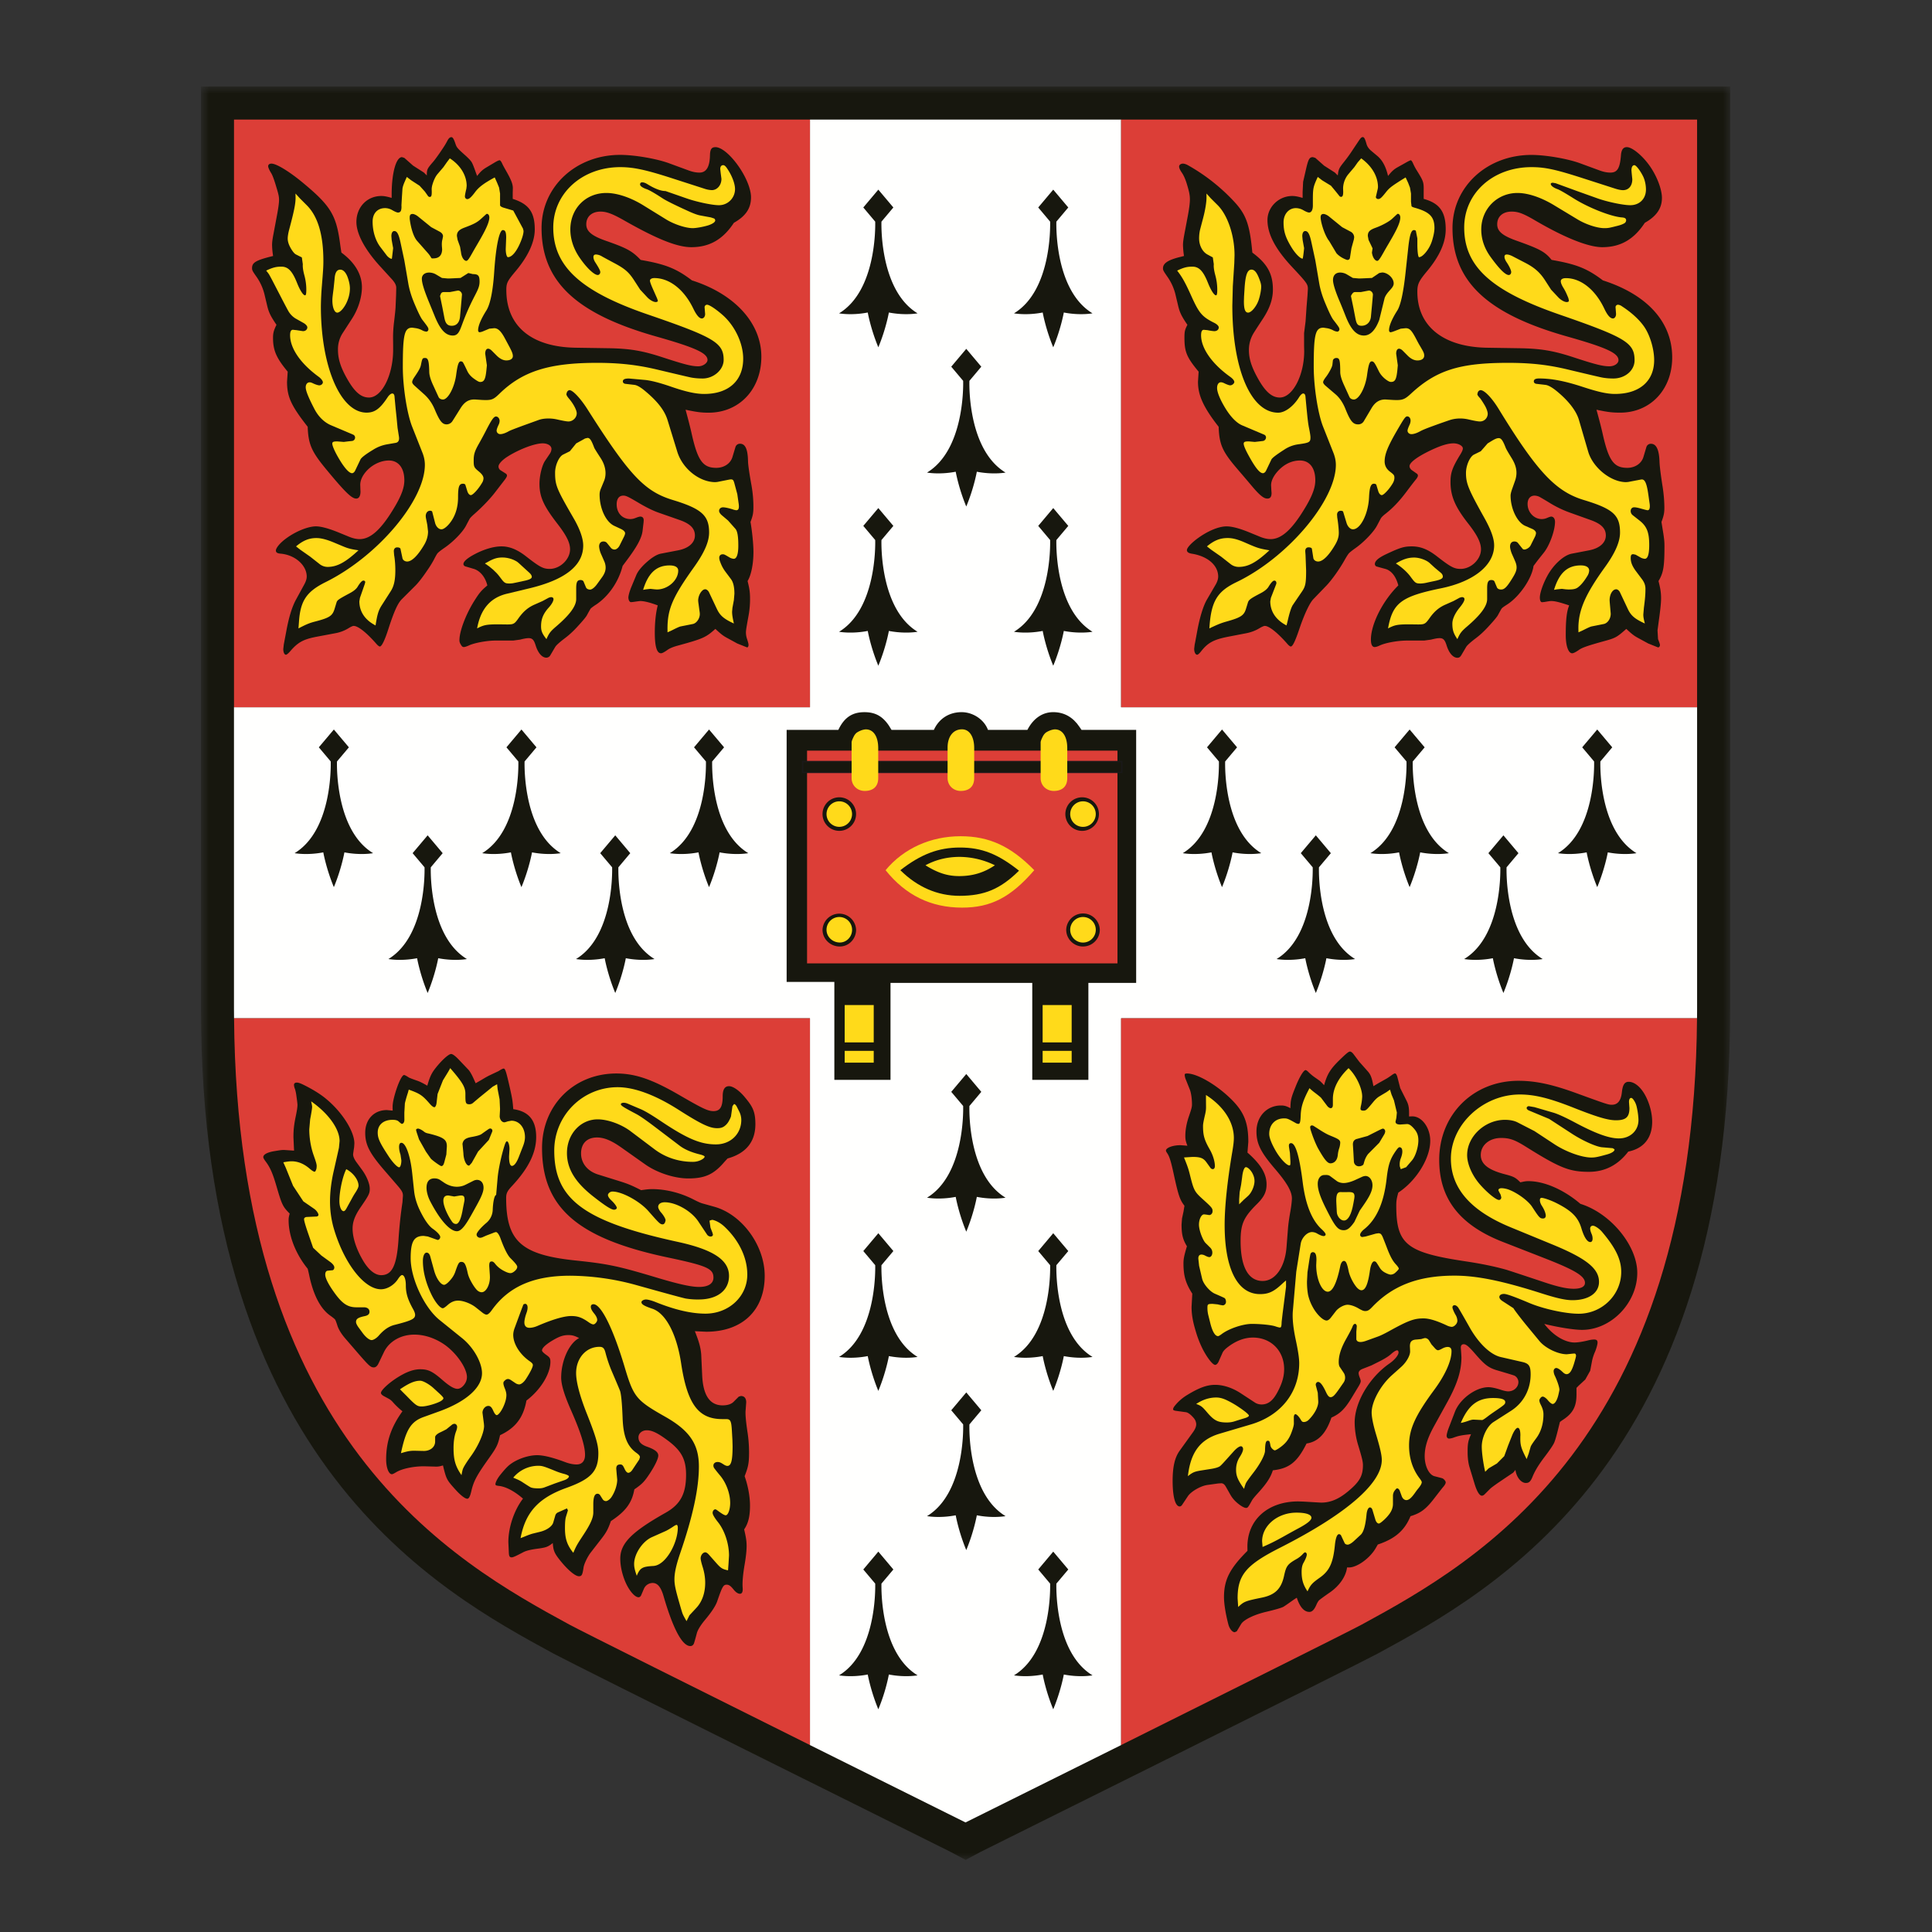 <svg width="134" height="134" fill="none" xmlns="http://www.w3.org/2000/svg"><rect width="100%" height="100%" fill="#333333" stroke="none"/><path clip-rule="evenodd" d="M115.094 73.174c-.224 5.54-1.036 10.567-2.42 14.971-1.342 4.266-3.258 8.064-5.7 11.289-4.551 6.013-10.082 9.018-13.74 11.007-.32.173-2.49 1.277-12.929 6.479V73.174h34.789zm-61.464 0v43.745c-10.434-5.199-12.607-6.304-12.927-6.478-3.66-1.989-9.189-4.994-13.74-11.007-2.441-3.225-4.36-7.023-5.7-11.289-1.385-4.404-2.198-9.431-2.42-14.971H53.63z" stroke="#FFDA1A" stroke-width=".241"/><mask id="a" maskUnits="userSpaceOnUse" x="14" y="6" width="106" height="123"><path d="M14 6h106v123H14V6z" fill="#fff"/></mask><g mask="url(#a)"><path fill-rule="evenodd" clip-rule="evenodd" d="M66.972 129l-1.056-.564c-1.568-.779-26.064-12.953-27.522-13.744-7.937-4.315-24.454-13.289-24.454-44.735V6h106.063v63.957c0 31.446-16.517 40.42-24.454 44.735-1.461.794-26.105 13.04-27.523 13.744l-1.054.564z" fill="#17170E"/></g><path fill-rule="evenodd" clip-rule="evenodd" d="M77.758 49.052V8.292h-21.58v40.76H16.228v20.905c0 .226.004.447.005.67h39.943v50.407c5.759 2.866 10.786 5.365 10.786 5.365l.005.002.004-.002S72 123.9 77.76 121.035V70.628h39.943c.002-.224.005-.445.005-.67V49.051H77.759z" fill="#FFFFFE"/><path fill-rule="evenodd" clip-rule="evenodd" d="M16.229 49.05h39.948V8.293H16.23v40.759zM77.758 49.05h39.949V8.293H77.759v40.759zM56.177 70.627H16.234c.228 29.218 15.214 37.682 23.252 42.049.814.444 9.348 4.701 16.691 8.357V70.627zM77.758 70.627v50.407c7.345-3.657 15.877-7.914 16.693-8.358 8.037-4.367 23.024-12.831 23.251-42.049H77.758z" fill="#DC3E37"/><path fill-rule="evenodd" clip-rule="evenodd" d="M91.48 60.155l.826-.98-1.042-1.238-1.043 1.237.826.981c.012.495.042 4.817-2.506 6.362 0 0 .85.162 1.99-.057 0 0 .197 1.127.733 2.412.534-1.285.733-2.412.733-2.412 1.14.22 1.989.057 1.989.057-2.55-1.545-2.517-5.867-2.506-6.362zM97.986 52.814l.826-.98-1.043-1.237-1.043 1.236.826.98c.013.495.044 4.817-2.505 6.361 0 0 .849.164 1.99-.056 0 0 .197 1.126.732 2.412.534-1.286.733-2.412.733-2.412 1.141.22 1.99.056 1.99.056-2.55-1.544-2.517-5.866-2.507-6.36zM104.493 60.155l.824-.98-1.042-1.238-1.042 1.237.826.981c.011.495.043 4.817-2.507 6.362 0 0 .85.162 1.99-.057 0 0 .198 1.127.733 2.412.534-1.285.732-2.412.732-2.412 1.141.22 1.991.057 1.991.057-2.549-1.545-2.519-5.867-2.505-6.362zM110.998 52.814l.824-.98-1.041-1.237-1.043 1.236.826.98c.012.495.043 4.817-2.506 6.361 0 0 .85.164 1.989-.056 0 0 .198 1.126.734 2.412.535-1.286.733-2.412.733-2.412 1.14.22 1.989.056 1.989.056-2.548-1.544-2.517-5.866-2.505-6.36zM84.975 52.814l.825-.98-1.043-1.237-1.041 1.236.825.98c.012.495.043 4.817-2.506 6.361 0 0 .85.164 1.99-.056 0 0 .197 1.126.732 2.412.536-1.286.733-2.412.733-2.412 1.14.22 1.99.056 1.99.056-2.549-1.544-2.518-5.866-2.505-6.36zM29.879 60.155l.824-.98-1.042-1.238-1.042 1.237.826.981c.011.495.043 4.817-2.506 6.362 0 0 .85.162 1.99-.057 0 0 .198 1.127.732 2.412.535-1.285.733-2.412.733-2.412 1.14.22 1.99.057 1.99.057-2.549-1.545-2.518-5.867-2.505-6.362zM36.384 52.814l.824-.98-1.041-1.237-1.041 1.236.825.98c.013.495.043 4.817-2.507 6.361 0 0 .85.164 1.992-.056 0 0 .196 1.126.73 2.412.536-1.286.734-2.412.734-2.412 1.14.22 1.99.056 1.99.056-2.55-1.544-2.518-5.866-2.506-6.36zM42.89 60.155l.824-.98-1.041-1.238-1.043 1.237.826.981c.012.495.043 4.817-2.505 6.362 0 0 .849.162 1.989-.057 0 0 .197 1.127.733 2.412.535-1.285.732-2.412.732-2.412 1.141.22 1.99.057 1.99.057-2.55-1.545-2.517-5.867-2.505-6.362zM49.395 52.814l.826-.98-1.043-1.237-1.041 1.236.825.98c.011.495.043 4.817-2.506 6.361 0 0 .85.164 1.99-.056 0 0 .199 1.126.732 2.412.535-1.286.733-2.412.733-2.412 1.14.22 1.99.056 1.99.056-2.55-1.544-2.517-5.866-2.506-6.36zM23.372 52.814l.827-.98-1.043-1.237-1.043 1.236.825.98c.013.495.045 4.817-2.505 6.361 0 0 .849.164 1.99-.056 0 0 .198 1.126.733 2.412.534-1.286.732-2.412.732-2.412 1.14.22 1.99.056 1.99.056-2.548-1.544-2.517-5.866-2.506-6.36zM67.237 76.709l.824-.98-1.042-1.237-1.042 1.237.826.98c.012.494.043 4.815-2.506 6.36 0 0 .85.165 1.99-.056 0 0 .197 1.126.732 2.414.534-1.288.732-2.414.732-2.414 1.141.221 1.991.056 1.991.056-2.55-1.545-2.52-5.866-2.505-6.36zM67.237 98.794l.824-.98-1.042-1.238-1.042 1.238.826.98c.012.494.043 4.816-2.506 6.361 0 0 .85.164 1.99-.057 0 0 .197 1.127.732 2.413.534-1.286.732-2.413.732-2.413 1.141.221 1.991.057 1.991.057-2.55-1.545-2.52-5.867-2.505-6.361zM73.268 87.751l.826-.98-1.043-1.237-1.041 1.237.825.98c.012.495.044 4.817-2.506 6.362 0 0 .85.164 1.991-.057 0 0 .197 1.127.731 2.413.536-1.286.733-2.413.733-2.413 1.14.22 1.99.057 1.99.057-2.549-1.545-2.518-5.867-2.506-6.362zM61.136 87.751l.826-.98-1.043-1.237-1.042 1.237.826.98c.011.495.043 4.817-2.507 6.362 0 0 .85.164 1.99-.057 0 0 .199 1.127.733 2.413.535-1.286.732-2.413.732-2.413 1.141.22 1.99.057 1.99.057-2.547-1.545-2.517-5.867-2.505-6.362zM73.268 109.836l.826-.98-1.043-1.238-1.041 1.238.825.98c.012.495.044 4.817-2.506 6.362 0 0 .85.163 1.991-.057 0 0 .197 1.126.731 2.412.536-1.286.733-2.412.733-2.412 1.14.22 1.99.057 1.99.057-2.549-1.545-2.518-5.867-2.506-6.362zM61.136 109.836l.826-.98-1.043-1.238-1.042 1.238.826.98c.011.495.043 4.817-2.507 6.362 0 0 .85.163 1.99-.057 0 0 .199 1.126.733 2.412a12.77 12.77 0 00.732-2.412c1.141.22 1.99.057 1.99.057-2.547-1.545-2.517-5.867-2.505-6.362zM67.237 26.414l.824-.981-1.042-1.238-1.042 1.238.826.981c.012.493.043 4.815-2.506 6.362 0 0 .85.161 1.99-.058 0 0 .197 1.126.732 2.413.534-1.287.732-2.413.732-2.413 1.141.22 1.991.058 1.991.058-2.55-1.547-2.52-5.869-2.505-6.362zM73.268 15.372l.826-.982-1.043-1.237-1.041 1.237.825.982c.012.493.044 4.815-2.506 6.36 0 0 .85.164 1.991-.057 0 0 .197 1.127.731 2.412.536-1.285.733-2.412.733-2.412 1.14.22 1.99.057 1.99.057-2.549-1.545-2.518-5.867-2.506-6.36zM61.136 15.372l.826-.982-1.043-1.237-1.042 1.237.826.982c.011.493.043 4.815-2.507 6.36 0 0 .85.164 1.99-.057 0 0 .199 1.127.733 2.412.535-1.285.732-2.412.732-2.412 1.141.22 1.99.057 1.99.057-2.547-1.545-2.517-5.867-2.505-6.36zM73.268 37.456l.826-.98-1.043-1.237-1.041 1.236.825.981c.012.494.044 4.816-2.506 6.362 0 0 .85.162 1.991-.057 0 0 .197 1.127.731 2.412.536-1.285.733-2.412.733-2.412 1.14.218 1.99.057 1.99.057-2.549-1.546-2.518-5.868-2.506-6.361zM61.136 37.456l.826-.98-1.043-1.237-1.042 1.236.826.981c.011.494.043 4.816-2.507 6.362 0 0 .85.162 1.99-.057 0 0 .199 1.127.733 2.412.535-1.285.732-2.412.732-2.412 1.141.218 1.99.057 1.99.057-2.547-1.546-2.517-5.868-2.505-6.361zM47.55 28.418l.136.507c.121.458.211.82.271 1.084.426 1.935.785 2.44 1.724 2.44.537 0 .983-.297 1.119-.746l.205-.679a.322.322 0 01.323-.247c.367 0 .539.38.554 1.23.007.244.085.797.24 1.658.09.51.133 1.004.133 1.477 0 .436-.033.615-.201 1.062.116.664.204 1.559.204 2.073 0 .839-.158 1.615-.407 2.023.14.56.171.785.171 1.274 0 .362-.036.755-.104 1.13-.15.813-.181 1.019-.181 1.169 0 .154.03.306.08.455.065.195.1.33.1.405 0 .097-.044.17-.1.17l-.678-.27-.745-.407c-.24-.132-.407-.261-.778-.607-.658.593-.855.68-2.574 1.151-.343.091-.598.197-.745.306-.212.153-.37.234-.45.234-.291 0-.431-.468-.431-1.435 0-.715.072-1.383.204-1.885-.506-.193-.936-.303-1.21-.303-.052 0-.224.025-.517.067l-.127.01c-.098 0-.182-.147-.182-.324 0-.132.091-.458.208-.735l.337-.811c.123-.295.403-.633.813-.98.334-.286.64-.46.881-.511l1.22-.235c.723-.141 1.155-.526 1.155-1.029 0-.486-.326-.815-1.054-1.07l-1.456-.509c-.375-.13-.819-.348-1.323-.642-.807-.478-.942-.543-1.135-.543-.29 0-.459.22-.459.602 0 .604.392 1.024.95 1.024a.934.934 0 00.34-.068c.165-.066.283-.103.349-.103.153 0 .236.09.236.258l-.01.148-.067.576c-.058.493-.375 1.088-1.084 2.033l-.302.406c-.276 1.09-.955 2.083-1.827 2.675a3.13 3.13 0 00-.375.27c-.03.03-.12.192-.272.473-.068.13-.296.401-.676.813-.285.311-.57.57-.847.778-.378.287-.608.495-.676.61l-.34.577a.323.323 0 01-.272.168c-.299 0-.575-.311-.745-.845-.122-.396-.234-.51-.489-.51-.132 0-.33.035-.591.103l-.475.065h-1.22c-.61 0-1.47.159-1.862.342-.158.072-.274.107-.349.107-.086 0-.136-.044-.227-.209a.488.488 0 01-.074-.27c0-.62.443-1.784 1.022-2.71.37-.586.486-.72.913-1.083-.137-.574-.504-1.02-.945-1.15l-.577-.17c-.08-.024-.137-.091-.137-.164 0-.177.275-.416.781-.683.66-.348 1.326-.542 1.86-.542.563 0 1.106.222 1.729.713.92.717 1.164.849 1.612.849.725 0 1.414-.663 1.414-1.358 0-.464-.246-.96-.894-1.796-.942-1.22-1.227-1.854-1.227-2.75 0-.555.173-1.266.38-1.583l.34-.504a.635.635 0 00.113-.327c0-.227-.261-.39-.613-.39-.533 0-1.562.382-2.379.884-.406.248-.682.538-.682.72a.31.31 0 00.14.262l.374.237a.168.168 0 01.073.142c0 .047-.057.154-.141.264l-.678.88c-.348.456-.888 1.019-1.42 1.489-.18.157-.292.27-.34.34a20.37 20.37 0 00-.27.508c-.242.451-.882 1.106-1.49 1.523-.25.171-.407.296-.474.372-.05.057-.14.218-.27.474a7.583 7.583 0 01-.443.71c-.33.49-.604.84-.811 1.05l-.95.948c-.293.29-.547.859-.948 2.097-.237.749-.455 1.19-.58 1.19-.058 0-.15-.076-.265-.208-.672-.765-1.248-1.22-1.553-1.22-.07 0-.196.06-.377.171a2.635 2.635 0 01-.915.34l-1.25.235c-.948.18-1.322.384-1.864 1.017-.13.149-.237.236-.296.236-.103 0-.18-.17-.18-.395l.035-.314.173-.914c.178-.977.402-1.704.676-2.202l.572-1.05c.114-.204.17-.39.17-.548 0-.782-.805-1.495-1.792-1.585-.25-.021-.346-.08-.346-.221 0-.171.276-.511.651-.793.678-.516 1.564-.882 2.132-.882.342 0 .872.145 1.522.406l.746.306c.277.115.532.174.754.174.79 0 1.553-.72 2.494-2.337.426-.734.61-1.264.61-1.74 0-.854-.405-1.376-1.074-1.376-.508 0-1.063.242-1.464.639-.34.344-.52.704-.52 1.049l.012.377.005.083c0 .317-.106.493-.295.493-.321 0-.784-.456-2.113-2.066-.99-1.2-1.213-1.715-1.254-2.914-1.15-1.463-1.433-2.084-1.433-3.125l.046-.698c-.795-.957-1.018-1.479-1.018-2.355 0-.32.051-.51.24-.894-.404-.593-.535-.86-.644-1.32l-.17-.713a3.666 3.666 0 00-.54-1.253c-.31-.437-.341-.497-.341-.647 0-.392.27-.548 1.459-.842a5.507 5.507 0 01-.07-.75c0-.196.022-.389.103-.808l.235-1.254c.096-.505.145-.867.145-1.083 0-.235-.037-.4-.247-1.08-.118-.386-.22-.65-.302-.78-.113-.173-.206-.387-.206-.465 0-.117.083-.186.232-.186.337 0 1.222.539 2.138 1.295 1.944 1.608 2.344 2.25 2.61 4.196.02.152.051.378.1.68.933.685 1.423 1.512 1.423 2.4 0 .698-.256 1.513-.678 2.169l-.679 1.05a2.053 2.053 0 00-.304 1.12c0 .637.184 1.221.643 2.026.52.914.962 1.288 1.509 1.288.892 0 1.675-1.553 1.675-3.32v-.235l-.006-.61c0-.345.02-.686.074-1.114.062-.527.095-.855.1-.983l.035-.814.012-.534c0-.19-.1-.382-.352-.649l-.741-.813c-1.08-1.175-1.67-2.279-1.67-3.104 0-1.03.74-1.802 1.728-1.802.196 0 .376.034.717.132v-.23c0-1.493.306-2.597.717-2.597l.162.052.611.54.744.475.205.203c0-.42.021-.464.442-.95.101-.115.256-.33.473-.64.17-.251.284-.421.336-.508a7.3 7.3 0 00.172-.305c.089-.173.18-.253.28-.253.094 0 .171.122.294.492.08.23.133.292.714.81.2.183.339.332.404.442.056.091.147.318.272.674.022.062.054.15.101.273.252-.318.374-.432.677-.612l.509-.303c.189-.115.32-.174.375-.174.042 0 .108.081.167.206.053.121.144.288.27.509.36.628.48.93.48 1.225l-.009.334v.405c1.113.349 1.529.925 1.529 2.12 0 .862-.451 1.85-1.324 2.89-.582.693-.648.83-.648 1.313 0 2.505 1.744 3.955 4.814 4l2.267.035c1.46.023 2.33.167 3.69.609 1.61.525 2.079.645 2.545.645.157 0 .31-.05.438-.138.125-.086.2-.2.2-.3 0-.474-.832-.856-3.553-1.628-5.585-1.58-7.957-3.83-7.957-7.527 0-2.858 2.377-5.071 5.451-5.071.99 0 2.512.26 3.385.579l1.386.509c.256.093.5.141.731.141.471 0 .71-.391.727-1.192.01-.426.107-.573.386-.573.39 0 .993.486 1.544 1.252.558.772.917 1.643.917 2.222 0 .771-.363 1.306-1.188 1.774-.76 1.156-1.695 1.69-2.951 1.69-.979 0-2.369-.553-4.667-1.86-.801-.455-1.21-.608-1.633-.608-.597 0-.987.346-.987.878 0 .488.378.805 1.369 1.15 1.462.512 1.822.712 2.403 1.323 1.724.299 2.475.597 3.556 1.42 2.972.943 4.815 2.968 4.815 5.292 0 2.26-1.53 3.884-3.656 3.884-.505 0-.817-.038-1.6-.205z" fill="#17170E"/><path fill-rule="evenodd" clip-rule="evenodd" d="M50.901 43.245c-.092-.408-.124-.617-.124-.818l.023-.266.101-.542.036-.437c0-.471-.08-.805-.238-1.016l-.407-.543a2.462 2.462 0 01-.337-.645.866.866 0 01-.07-.286c0-.153.092-.248.245-.248.091 0 .127.016.433.197a.698.698 0 00.331.116c.202 0 .314-.328.314-.902 0-.653-.06-1.017-.203-1.179l-.51-.575-.44-.372c-.105-.091-.18-.206-.18-.295 0-.146.113-.247.276-.247.153 0 .479.073.75.171l.155.032c.14 0 .193-.08.193-.28l-.009-.125-.102-.712-.2-.744c-.067-.242-.105-.28-.257-.28l-.086.011-.843.167-.136.013c-1.11 0-2.282-.936-2.641-2.111l-.677-2.2c-.21-.68-.717-1.324-1.627-2.069-.273-.222-.51-.35-.675-.367l-.612-.07c-.11-.012-.184-.077-.184-.17 0-.138.131-.201.422-.201l1.116.1c.408.038 1.024.196 1.829.474 1.013.349 1.697.497 2.272.497 1.693 0 2.707-.915 2.707-2.446 0-1.047-.55-2.233-1.386-2.995-.479-.426-.954-.747-1.119-.747a.174.174 0 00-.172.18l.035.432.002.04c0 .169-.1.301-.231.301-.172 0-.364-.223-.585-.677-.64-1.333-1.656-2.125-2.708-2.125-.179 0-.302.074-.302.18 0 .068.055.235.166.49l.27.608c.072.16.11.266.11.311 0 .038-.065.075-.143.075-.157 0-.403-.138-.576-.317l-.505-.542-.441-.68c-.354-.54-.636-.786-1.39-1.182-.419-.224-.69-.371-.812-.44a.888.888 0 00-.42-.138c-.12 0-.18.058-.18.176 0 .11.046.239.128.368.25.386.348.579.348.678 0 .108-.08.2-.175.2-.26 0-.809-.532-1.292-1.251-.398-.596-.61-1.26-.61-1.901 0-1.456 1.061-2.537 2.5-2.537.743 0 1.68.315 2.546.848l1.591.982c.554.343 1.367.61 1.852.61.214 0 .661-.076.992-.17.149-.04.286-.097.407-.168.093-.057.16-.133.16-.19 0-.068-.038-.13-.094-.148l-.203-.068-.743-.137c-.194-.034-.502-.148-.913-.34-.895-.407-1.461-.692-1.694-.845-.557-.365-.931-.578-1.117-.64-.275-.094-.447-.218-.447-.322 0-.102.052-.15.152-.15.095 0 .222.044.36.13.5.311.934.475 1.253.475l1.457.507c.724.252 1.777.474 2.252.474.614 0 1.112-.5 1.112-1.118 0-.399-.237-.994-.587-1.486-.079-.11-.16-.173-.228-.173-.137 0-.21.097-.21.272l.03.272.053.404c0 .44-.295.784-.67.784a1.83 1.83 0 01-.533-.106l-2.2-.709c-1.846-.597-2.697-.78-3.623-.78-2.632.004-4.64 1.81-4.64 4.188 0 2.694 1.891 4.431 6.57 6.036 4.6 1.58 5.248 1.963 5.248 3.149 0 .68-.69 1.287-1.458 1.287-.311 0-.585-.027-.812-.07-.156-.032-.923-.212-2.3-.539-1.39-.335-2.655-.477-4.216-.477-3.322 0-5.163.582-6.758 2.135-.397.388-.53.447-.988.447l-.228-.008-.475-.033-.061-.001c-.4 0-.69.185-.955.61-.357.573-.55.88-.576.915a.486.486 0 01-.387.203c-.304 0-.485-.23-.83-1.049-.168-.4-.41-.746-.71-1.02l-.679-.609c-.11-.097-.17-.189-.17-.257 0-.075.047-.184.134-.316.325-.471.438-.681.476-.883.09-.449.103-.471.289-.471.21 0 .27.208.286.983.006.224.095.534.273.913l.373.813c.046.104.167.171.305.171.35 0 .793-.824.913-1.695.097-.727.174-.95.325-.95.062 0 .117.025.148.07.034.05.138.251.304.608.09.188.239.363.442.51.194.143.333.223.405.237l.042.004c.274 0 .367-.18.433-.818l.033-.337-.068-.478-.048-.326c0-.217.078-.348.201-.348.075 0 .165.047.254.135l.339.34c.225.223.453.337.67.337.28 0 .454-.114.454-.3 0-.163-.064-.323-.313-.783l-.236-.44c-.272-.51-.487-.712-.742-.712l-.341.033-.405.17a.896.896 0 01-.266.078c-.064 0-.108-.058-.108-.134 0-.303.198-.782.576-1.38.267-.428.452-1.344.54-2.66.116-1.766.352-2.912.6-2.912.169 0 .231.142.231.52l-.017.464-.013.324c0 .317.07.57.153.57.29 0 .633-.43.908-1.13.114-.295.174-.527.174-.691l-.038-.158-.676-1.254-.677-.201c-.126-.037-.21-.094-.238-.152v-.827l-.067-.409-.138-.339-.165-.37c-.743.402-1.096.666-1.357 1.013-.265.355-.415.492-.547.492-.088 0-.164-.084-.164-.18 0-.084.034-.264.102-.55l.02-.19c0-.727-.443-1.443-1.17-1.907l-.204.27-.237.338-.406.477c-.13.15-.246.379-.34.676-.046.142-.07.273-.07.385l.002.054.003.124c0 .28-.03.354-.156.354l-.084-.037-.237-.337-.37-.407-.577-.373-.304-.236c-.061.133-.107.236-.135.304-.106.235-.163.418-.17.543l-.036.54-.033.574.004.1c0 .296-.071.41-.251.41-.06 0-.232-.073-.396-.17a.99.99 0 00-.49-.138c-.527 0-.866.365-.866.936 0 .676.2 1.325.546 1.775l.437.576c.121.153.345.285.357.201l.084-.71-.103-.574-.02-.259c0-.217.076-.354.202-.354.19 0 .306.21.429.78l.268 1.255.273 1.59c.072.428.21.882.405 1.353.268.64.463 1.036.577 1.184.376.484.416.55.416.656 0 .084-.067.159-.145.159a.76.76 0 01-.305-.102 1.374 1.374 0 00-.407-.136l-.264-.038c-.545 0-.655.466-.655 2.726 0 1.38.292 3.25.65 4.15l.71 1.796c.113.281.169.567.169.84 0 2.47-3.275 6.343-6.872 8.13-1.338.662-1.766 1.3-1.861 2.774l-.034.443c.544-.285.768-.377 1.15-.475 1.008-.263 1.204-.39 1.356-.882l.133-.44c.052-.166.137-.226.915-.643.267-.14.454-.294.543-.439.17-.285.311-.437.402-.437.084 0 .131.04.131.11l-.029.12-.337.968-.04.238c0 .716.392 1.3 1.124 1.674.12-.784.203-1.051.442-1.42l.607-.95c.228-.352.322-.779.322-1.448 0-.379-.031-.768-.084-1.058l-.022-.268c0-.171.089-.27.238-.27.117 0 .21.04.224.099l.137.644c.026.14.167.238.328.238.327 0 .75-.424 1.195-1.185.164-.283.252-.592.252-.896l-.051-.46-.1-.504-.009-.1c0-.221.124-.378.3-.378.077 0 .14.03.15.067l.2.782c.07.258.251.44.44.44.228 0 .618-.392.848-.848.204-.402.305-.86.305-1.384 0-.723.075-.93.339-.93.086 0 .154.03.169.081l.135.44c.052.161.148.269.243.269.14 0 .519-.41.774-.845a.63.63 0 00.103-.315c0-.145-.097-.29-.305-.465-.355-.291-.375-.337-.375-.778 0-.426.07-.65.375-1.184.162-.29.308-.559.44-.813.427-.838.58-1.052.736-1.052.13 0 .247.141.247.298a.63.63 0 01-.071.28c-.09.19-.136.325-.136.402 0 .133.112.243.25.243.156 0 .363-.071.597-.203.09-.054.408-.174.946-.374l1.12-.405c.184-.067.413-.103.678-.103.209 0 .41.022.608.068.4.09.66.138.78.138.306 0 .578-.264.578-.564 0-.226-.233-.668-.545-1.029-.116-.136-.174-.237-.174-.308l.04-.134c.044-.084.113-.136.18-.136.227 0 .763.57 1.242 1.324 2.914 4.588 3.96 5.7 5.925 6.295 1.992.607 2.512 1.072 2.512 2.254 0 .646-.331 1.4-1.056 2.415-1.473 2.062-1.83 2.895-1.83 4.256l.002.251c.166-.072.29-.128.372-.171.276-.14.46-.222.541-.238l.846-.168c.254-.052.48-.378.48-.691l-.004-.086-.102-.746-.008-.099c0-.264.131-.566.312-.715a.304.304 0 01.176-.072c.094 0 .208.089.265.21l.542 1.148c.222.47.48.693 1.183 1.017zM23.603 18.702c-.246 0-.374.212-.4.678l-.066.641c-.078.601-.084.664-.084.82 0 .484.144.843.34.843.217 0 .555-.414.724-.885a2.27 2.27 0 00.153-.79c0-.224-.055-.496-.153-.766-.122-.345-.311-.541-.514-.541z" fill="#FFDA1A"/><path fill-rule="evenodd" clip-rule="evenodd" d="M20.801 13.759l.473.473c.775.772 1.155 2.053 1.155 3.876 0 .4-.019.67-.106 1.743a19.82 19.82 0 00-.067 1.396c0 4.198 1.365 7.372 3.17 7.372.57 0 .938-.271 1.47-1.082.087-.132.223-.245.307-.245.107 0 .16.087.166.28l.069.744.068.641.067.713.101.644.006.082c0 .187-.082.295-.242.321l-.609.105a2.635 2.635 0 00-.949.372c-.51.307-.817.542-.88.676l-.372.78c-.051.101-.131.17-.21.17-.197 0-.512-.343-.875-.95-.31-.515-.496-.935-.496-1.105 0-.107.082-.148.297-.148h.065l.438.034.27-.034.307-.033a.237.237 0 00.204-.238.22.22 0 00-.137-.201l-1.522-.646c-.47-.196-.877-.591-1.152-1.114-.419-.802-.613-1.282-.613-1.522 0-.208.108-.346.275-.346.06 0 .139.024.236.073.151.073.349.137.429.137.133 0 .25-.102.25-.214 0-.091-.12-.252-.271-.366-1.272-.922-2.002-1.983-2.002-2.897 0-.255.063-.377.196-.377l.247.026.439.067h.021c.165 0 .292-.11.292-.262 0-.093-.113-.222-.28-.312-.3-.17-.482-.271-.541-.304a1.477 1.477 0 01-.474-.476c-.054-.09-.247-.45-.573-1.083l-.474-.914a16.38 16.38 0 00-.307-.574c-.03-.05-.097-.14-.205-.272.444-.212.685-.275 1.055-.275.462 0 .755.302 1.082 1.121.204.518.43.867.558.867.065 0 .088-.113.088-.398 0-.333-.048-.677-.14-1.008-.082-.308-.118-.561-.102-.747l-.067-.474-.404-.204c-.091-.041-.196-.163-.307-.337-.188-.297-.27-.544-.27-.771 0-.145.037-.376.101-.615.344-1.293.445-1.794.445-2.214l-.006-.291.306.336zM24.863 38.167c-.472-.068-.694-.122-.982-.238-.08-.032-.294-.122-.643-.268-.545-.233-.954-.343-1.295-.343-.511 0-.93.173-1.411.58l.303.235.676.474.646.508a.904.904 0 00.557.205c.663 0 1.24-.31 2.15-1.153zM37.901 44.33c.185-.421.273-.537.677-.883.946-.81 1.386-1.414 1.386-1.895v-.745c0-.434.074-.577.3-.577.102 0 .183.04.21.104l.168.403c.039.095.153.156.286.156.129 0 .324-.154.494-.394l.34-.47c.168-.237.244-.441.244-.662 0-.132-.028-.263-.076-.39a44.534 44.534 0 00-.237-.54 1.602 1.602 0 01-.14-.53c0-.221.112-.352.305-.352.099 0 .188.039.24.106l.272.335a.33.33 0 00.257.119c.123 0 .268-.119.351-.286l.27-.543c.072-.137.108-.241.108-.302 0-.105-.11-.214-.309-.306l-.44-.205c-.58-.266-1.02-1.198-1.02-2.17 0-.13.026-.257.07-.368l.238-.576c.068-.162.103-.345.103-.54 0-.352-.116-.706-.34-1.051-.272-.416-.419-.654-.442-.71-.2-.535-.302-.685-.469-.685l-.17.04-.238.135-.375.205-.44.544-.472.234c-.285.143-.552.746-.552 1.245 0 .88.1 1.121 1.26 3.125.453.772.69 1.441.69 1.935 0 1.386-1.243 2.374-3.736 2.97l-1.556.374c-1.148.275-1.824 1.061-2.067 2.405.475-.246.662-.281 1.5-.281l.5.006.077.001c.451 0 .515-.03.8-.44.336-.468.665-.747 1.12-.944l.542-.24.44-.237.134-.035c.12 0 .186.05.186.14 0 .132-.123.353-.32.573-.39.433-.543.798-.543 1.31 0 .327.08.517.374.891z" fill="#FFDA1A"/><path fill-rule="evenodd" clip-rule="evenodd" d="M33.633 39.081c.39.244.786.596 1.018.914.323.441.37.476.688.476.138 0 .305-.024.495-.072l.304-.065c.559-.109.748-.19.748-.328 0-.08-.061-.185-.172-.282l-.371-.338-.372-.34c-.24-.218-.712-.38-1.116-.38-.408 0-.644.083-1.222.415zM44.604 40.91l.203-.035.306-.034.305.034.148.01c.753 0 1.475-.638 1.475-1.31 0-.232-.212-.36-.597-.36-.912 0-1.485.524-1.84 1.696z" fill="#FFDA1A"/><path fill-rule="evenodd" clip-rule="evenodd" d="M31.977 17.52c.036.312.2.572.365.572.143 0 .307-.374.659-.97.478-.813.939-1.606.939-2.038 0-.144-.071-.253-.17-.253l-.034.01-.373.338c-.27.244-.482.36-1.153.61-.382.145-.52.298-.52.576l.048.271.17.476.069.407zM29.91 15.756l.573.306c.157.084.244.195.244.327l-.04.213c-.083.286-.017.602-.022.722-.029.605-.488.599-.674.599-.112 0-.053-.07-.318-.374l-.746-.845c-.23-.26-.429-.853-.51-1.522l-.002-.087c0-.185.059-.255.205-.255.09 0 .258.076.375.174l.915.742zM31.228 19.312l-.183.002-.39-.035a25.006 25.006 0 01-.407-.24.961.961 0 00-.484-.135c-.307 0-.505.169-.505.424 0 .281.137.743.446 1.507l.442 1.081c.386.954.76 1.356 1.26 1.356.444 0 .503-.435.802-1.183.677-1.702 1.053-1.953 1.053-2.556 0-.41-.09-.522-.464-.522l-.315-.075-.543.343-.712.033z" fill="#17170E"/><path fill-rule="evenodd" clip-rule="evenodd" d="M31.196 20.259h-.44a.2.2 0 00-.17.101l-.066.17.167.813.136.708c.075.391.219.544.51.544.332 0 .537-.227.574-.643l.068-.747c.044-.493.066-.753.066-.772a.288.288 0 00-.101-.207.251.251 0 00-.17-.074l-.032.004-.542.103z" fill="#FFDA1A"/><path fill-rule="evenodd" clip-rule="evenodd" d="M110.729 28.418l.137.507c.125.458.213.82.274 1.084.425 1.935.784 2.44 1.724 2.44.536 0 .982-.297 1.119-.746l.203-.679a.32.32 0 01.322-.244c.368 0 .564.405.592 1.227.009.313.079.866.201 1.657.093.57.136 1.095.136 1.567 0 .344-.042.545-.201.973l.065.405c.114.668.143.93.143 1.243 0 1.454-.071 1.881-.413 2.448.141.554.178.815.178 1.212 0 .256-.035.621-.109 1.191l-.137 1.016.035.609c.091.224.134.363.134.405 0 .097-.06.17-.134.17l-.677-.271-.744-.405c-.242-.133-.411-.262-.779-.608-.654.579-.748.633-1.526.845-1.122.31-1.537.451-1.759.612-.219.153-.381.234-.469.234-.262 0-.446-.509-.446-1.255 0-1.083.064-1.641.237-2.065-.659-.222-.992-.303-1.232-.303-.09 0-.145.007-.495.067l-.151.014c-.099 0-.156-.12-.156-.322 0-.331.234-.994.545-1.552.424-.756 1.124-1.386 1.66-1.491l1.219-.235c.722-.141 1.153-.526 1.153-1.029 0-.486-.317-.806-1.054-1.07l-1.422-.509a7.478 7.478 0 01-1.355-.642c-.357-.22-.607-.365-.743-.442a.803.803 0 00-.368-.1c-.301 0-.485.219-.485.58 0 .572.445 1.046.982 1.046a.912.912 0 00.344-.069c.155-.066.26-.103.311-.103.156 0 .265.15.265.363 0 .602-.377 1.644-.778 2.141l-.407.511-.305.406c-.113.872-.968 2.12-1.827 2.675-.209.132-.336.222-.374.27-.029.03-.117.192-.27.473-.071.13-.298.4-.679.813-.285.308-.568.57-.845.778-.379.287-.607.494-.677.61l-.34.577c-.068.117-.154.175-.264.175-.303 0-.581-.316-.751-.852-.124-.396-.234-.51-.491-.51-.131 0-.33.035-.592.103l-.473.065h-1.187c-.64 0-1.497.153-1.897.342-.153.072-.27.107-.35.107-.174 0-.262-.175-.262-.518 0-1.073.827-2.701 1.901-3.754-.16-.623-.487-1.04-.915-1.15-.384-.104-.587-.161-.61-.17a.186.186 0 01-.102-.161c0-.217.241-.43.78-.686.961-.454 1.243-.542 1.781-.542.614 0 1.131.209 1.774.713.917.714 1.169.849 1.612.849.722 0 1.414-.66 1.414-1.355 0-.47-.259-.989-.893-1.799-.903-1.15-1.221-1.901-1.221-2.876 0-.655.131-1.013.714-1.961.09-.152.142-.278.142-.363 0-.184-.309-.354-.651-.354-.361 0-.812.133-1.422.41-1.018.468-1.625.904-1.625 1.17 0 .104.062.21.169.286l.34.237c.043.03.072.083.072.142 0 .058-.065.175-.142.264-.067.076-.293.369-.678.88-.472.627-.923 1.102-1.418 1.489-.183.14-.296.255-.342.34l-.268.508c-.227.424-.896 1.123-1.46 1.523-.254.18-.411.306-.472.372-.07.077-.17.235-.305.474-.346.621-.89 1.384-1.25 1.76l-.914.948c-.264.27-.632 1.053-.984 2.097-.278.822-.456 1.19-.582 1.19-.057 0-.151-.076-.263-.208-.658-.75-1.249-1.22-1.537-1.22-.074 0-.207.061-.395.171-.26.157-.568.274-.913.34l-1.22.235c-1.017.198-1.425.416-1.895 1.017-.118.149-.218.236-.27.236-.12 0-.209-.176-.209-.413l.035-.296c.01-.033.067-.338.173-.914.175-.963.42-1.762.676-2.202l.612-1.05c.108-.189.169-.38.169-.545 0-.782-.728-1.414-1.83-1.588-.225-.034-.34-.118-.34-.245 0-.156.264-.453.68-.77.719-.541 1.509-.88 2.069-.88.376 0 .882.134 1.553.405l.745.306c.274.115.533.174.754.174.789 0 1.552-.72 2.495-2.337.427-.738.61-1.263.61-1.744 0-.857-.397-1.372-1.066-1.372-.523 0-1.025.222-1.44.639-.369.375-.561.748-.561 1.081l.018.345.015.18c0 .273-.093.396-.295.396-.257 0-.555-.249-1.139-.951-.243-.29-.56-.66-.95-1.115-1.03-1.204-1.242-1.686-1.286-2.914-1.15-1.463-1.433-2.277-1.433-3.125l.044-.698c-.822-.99-.983-1.37-.983-2.344 0-.438.025-.553.205-.905-.405-.593-.534-.86-.642-1.32l-.17-.713a3.652 3.652 0 00-.542-1.253c-.305-.436-.34-.5-.34-.628 0-.354.338-.58 1.187-.792l.27-.069a5.87 5.87 0 01-.07-.75c0-.196.026-.389.104-.808l.237-1.254c.09-.488.138-.86.138-1.11 0-.289-.045-.522-.206-1.054-.104-.345-.22-.606-.338-.78-.13-.186-.204-.343-.204-.445 0-.116.115-.205.269-.205.083 0 .225.043.34.11a13.173 13.173 0 013.284 2.607c.766.85 1.012 1.56 1.186 3.455 1.04.77 1.426 1.47 1.426 2.568 0 .652-.213 1.282-.68 2-.415.634-.64.983-.677 1.05a2.231 2.231 0 00-.306 1.146c0 .611.185 1.187.644 2 .505.898.958 1.288 1.497 1.288.888 0 1.693-1.533 1.693-3.222l-.008-.333v-.914l.103-.81.066-.983.067-.814.027-.453c0-.334-.07-.429-1.111-1.543-1.148-1.232-1.692-2.27-1.692-3.234 0-.91.783-1.672 1.721-1.672.198 0 .373.034.717.132v-.405l.035-.714.202-.877c.162-.703.237-.83.479-.83l.166.051.61.54.743.475.205.203c.047-.424.084-.507.44-.95.175-.22.333-.435.472-.64l.338-.508.205-.305c.136-.204.194-.257.28-.257.093 0 .157.118.262.496.044.153.15.306.303.44l.442.37c.358.302.594.749.743 1.389.268-.334.398-.454.677-.612l.543-.303c.2-.115.322-.172.36-.172.033 0 .093.081.15.204.078.177.166.348.27.509.437.701.474.802.474 1.276l-.002.283v.405c1.1.302 1.528.894 1.528 2.11 0 .91-.417 1.849-1.29 2.9-.58.695-.677.91-.677 1.434 0 2.388 1.799 3.834 4.841 3.88l2.234.035c1.461.022 2.352.17 3.693.608 1.566.514 2.078.645 2.553.645.345 0 .63-.194.63-.422 0-.49-.819-.87-3.555-1.644-5.577-1.575-7.958-3.832-7.958-7.525 0-2.862 2.387-5.07 5.476-5.07.974 0 2.494.259 3.362.576l1.386.509c.254.093.5.141.729.141.477 0 .66-.299.729-1.192.031-.398.158-.574.413-.574.355 0 1.048.558 1.548 1.253.517.714.883 1.656.883 2.27 0 .721-.377 1.27-1.188 1.726-.757 1.156-1.692 1.69-2.95 1.69-.963 0-2.601-.652-4.666-1.86-.811-.476-1.17-.608-1.619-.608-.611 0-1.002.34-1.002.878 0 .49.361.794 1.367 1.15 1.604.572 1.947.758 2.406 1.322 1.725.3 2.474.598 3.555 1.42 3.092.992 4.809 2.901 4.809 5.342 0 2.226-1.507 3.832-3.605 3.832-.559 0-.848-.033-1.647-.202z" fill="#17170E"/><path fill-rule="evenodd" clip-rule="evenodd" d="M114.084 43.245c-.079-.309-.107-.457-.107-.622l.04-.462c.083-.633.108-.936.108-1.317 0-.248-.073-.449-.245-.678l-.408-.543c-.264-.355-.369-.621-.369-.924 0-.196.045-.261.179-.261l.158.033.303.17a.74.74 0 00.338.116c.205 0 .306-.318.306-.953 0-.88-.164-1.302-.676-1.703l-.473-.372a.368.368 0 01-.138-.276c0-.164.096-.268.249-.268.095 0 .228.026.394.07l.374.103.145.032c.115 0 .167-.09.167-.287l-.007-.118-.101-.712c-.108-.74-.228-1.02-.447-1.02l-.06.007-.88.167-.149.013c-1.058 0-2.305-1.002-2.63-2.111l-.642-2.2c-.192-.659-.766-1.384-1.627-2.069-.282-.218-.527-.35-.711-.367l-.607-.07c-.111-.012-.186-.08-.186-.167 0-.14.117-.206.367-.206.859 0 1.777.176 3.001.576 1.111.364 1.719.497 2.262.497 1.696 0 2.717-.884 2.717-2.347 0-.735-.267-1.659-.645-2.246-.331-.508-.887-1.03-1.594-1.488a.53.53 0 00-.266-.107.171.171 0 00-.173.172l.034.44.001.04c0 .166-.096.301-.215.301-.188 0-.382-.22-.598-.677-.623-1.322-1.629-2.12-2.664-2.12-.227 0-.356.078-.356.217 0 .104.061.26.176.448.109.17.209.375.304.608a.911.911 0 01.082.29c0 .062-.053.096-.154.096-.153 0-.401-.138-.571-.317l-.509-.542-.439-.68c-.342-.522-.718-.853-1.353-1.182l-.849-.44c-.169-.09-.318-.138-.433-.138-.105 0-.159.053-.159.155 0 .106.053.241.153.389.18.265.313.55.313.675 0 .115-.074.204-.17.204-.237 0-.661-.426-1.259-1.252-.429-.591-.648-1.237-.648-1.901 0-1.426 1.099-2.537 2.514-2.537.726 0 1.636.305 2.533.848l1.627.982c.581.352 1.367.61 1.858.61.269 0 .347-.014.954-.17.177-.046.323-.1.439-.168a.247.247 0 00.124-.2c0-.132-.082-.19-.296-.206-.753-.056-2.318-.673-3.349-1.322-.602-.377-.976-.593-1.119-.64-.278-.1-.464-.244-.464-.361 0-.052.057-.082.146-.082l.197.035 1.476.54 1.421.508c.698.248 1.78.474 2.275.474.642 0 1.087-.444 1.087-1.087 0-.323-.08-.69-.213-.942-.206-.404-.477-.746-.588-.746-.132 0-.205.133-.205.363l.015.18.044.434c0 .457-.253.755-.641.755-.151 0-.338-.039-.553-.108l-2.202-.709c-1.912-.618-2.656-.78-3.597-.78-2.66 0-4.666 1.796-4.666 4.188 0 2.697 1.852 4.39 6.605 6.036 4.611 1.596 5.211 1.963 5.211 3.178 0 .699-.654 1.258-1.473 1.258-.302 0-.568-.027-.793-.07-.2-.04-.967-.22-2.304-.539-1.412-.343-2.611-.477-4.209-.477-3.358 0-4.975.513-6.727 2.135-.405.377-.568.447-1.022.447l-.229-.008-.533-.034c-.407 0-.713.193-.957.61l-.543.915a.442.442 0 01-.387.203c-.352 0-.539-.233-.867-1.049-.171-.434-.405-.783-.675-1.02l-.713-.609c-.106-.093-.168-.18-.168-.247 0-.07.06-.181.168-.326.107-.137.21-.295.305-.472.106-.191.16-.33.17-.411l.033-.303c.026-.099.124-.168.242-.168.225 0 .264.15.269.983 0 .213.09.525.27.913l.37.813c.05.104.168.171.306.171.353 0 .797-.825.914-1.695.098-.72.175-.95.324-.95.14 0 .201.087.49.678.088.183.228.357.405.51.166.138.307.222.406.237l.037.001c.279 0 .373-.174.439-.815l.031-.337-.113-.804c0-.217.076-.348.2-.348.074 0 .165.047.254.135l.338.34c.224.227.456.339.682.339.29 0 .47-.127.47-.333 0-.17-.04-.251-.338-.752-.03-.048-.109-.195-.237-.44-.3-.57-.442-.712-.708-.712l-.343.033-.44.17c-.131.05-.222.078-.27.078-.057 0-.103-.06-.103-.137 0-.306.2-.786.577-1.377.23-.367.426-1.277.573-2.66l.172-1.589c.102-.977.21-1.323.406-1.323.072 0 .128.03.136.072l.1.507v.405c0 .494.053.895.116.895.143 0 .354-.168.56-.455.148-.205.262-.432.34-.676.112-.364.17-.663.17-.889 0-.782-.33-1.12-1.39-1.415-.107-.03-.178-.064-.201-.102l-.036-.306v-.571l-.07-.409-.13-.339-.173-.37-.27.166c-.691.435-.86.564-1.085.847-.308.39-.414.487-.542.487-.094 0-.167-.064-.167-.146l.135-.578.012-.1c0-.741-.418-1.46-1.163-1.998l-.237.27-.239.338-.404.477a1.59 1.59 0 00-.377 1.003l.004.112.004.113c0 .267-.041.36-.167.36l-.074-.032-.27-.337-.338-.407-.611-.373-.304-.236c-.327.71-.34.785-.34 1.696v.283c0 .306-.1.49-.262.49-.08 0-.223-.058-.414-.168a1.047 1.047 0 00-.502-.138c-.494 0-.855.418-.855.99 0 .62.133 1.045.544 1.721.265.44.617.795.778.795.019 0 .063-.313.104-.727l-.104-.575-.023-.259c0-.217.078-.354.205-.354.19 0 .307.21.428.78l.272 1.255.27 1.59c.073.428.21.882.408 1.353.266.64.458 1.036.574 1.184.375.484.419.55.419.656 0 .084-.07.159-.148.159a.774.774 0 01-.306-.102 1.36 1.36 0 00-.405-.136l-.247-.037c-.561 0-.676.451-.676 2.7 0 1.401.291 3.27.652 4.176l.71 1.795c.112.281.173.567.173.842 0 2.476-3.35 6.431-6.876 8.128-1.373.659-1.78 1.346-1.897 3.217.588-.281.823-.373 1.186-.475.998-.28 1.212-.422 1.353-.882l.135-.44c.06-.188.187-.28.882-.643.261-.135.447-.286.542-.439.177-.291.312-.436.402-.436.097 0 .148.066.148.176l-.008.053-.374.968-.042.239c0 .71.397 1.3 1.127 1.673.047-.179.08-.314.1-.405.12-.517.236-.858.338-1.015l.646-.95c.231-.342.275-.568.275-1.441l-.04-1.065-.02-.27c0-.176.084-.271.237-.271.117 0 .217.044.224.102l.1.644c.025.138.164.238.332.238.328 0 .747-.418 1.194-1.185.171-.3.24-.533.24-.808 0-.216-.044-.689-.107-1.052l-.014-.2c0-.169.1-.275.258-.275.085 0 .152.027.164.064l.237.782c.08.26.26.44.445.44.519 0 1.058-1.064 1.113-2.2.033-.715.123-.963.34-.963.085 0 .15.03.169.082l.133.44c.05.161.148.269.243.269.085 0 .258-.151.471-.405.116-.147.22-.291.304-.44.066-.12.1-.24.1-.357 0-.171-.034-.218-.305-.423-.247-.187-.372-.425-.372-.71 0-.49.209-1.018.812-2.065.552-.95.627-1.06.761-1.06.127 0 .225.125.225.289 0 .099-.026.201-.071.296-.09.198-.139.332-.139.406 0 .132.12.24.27.24.164 0 .374-.071.614-.203.145-.081.452-.208.915-.374a43.92 43.92 0 011.151-.405c.211-.067.453-.104.696-.104.195 0 .393.023.59.069.386.09.648.138.78.138a.535.535 0 00.546-.535c0-.136-.092-.391-.209-.586a7.55 7.55 0 00-.303-.472c-.15-.156-.208-.242-.208-.305l.037-.137c.042-.084.115-.136.191-.136.267 0 .791.547 1.263 1.324 2.655 4.335 3.942 5.704 5.894 6.295 2.035.617 2.511 1.047 2.511 2.26 0 .641-.339 1.42-1.056 2.41-1.354 1.878-1.831 2.978-1.831 4.227l.004.28c.165-.073.291-.129.372-.172.278-.14.459-.222.543-.238l.843-.168c.266-.053.48-.37.48-.71l-.005-.067-.065-.746-.007-.118c0-.42.205-.765.457-.765.095 0 .203.086.26.206l.542 1.15c.22.47.478.692 1.185 1.016zM86.319 20.021l-.034.543-.01.33c0 .55.086.788.292.788.225 0 .577-.42.734-.881.097-.287.173-.687.173-.917 0-.165-.042-.315-.173-.642-.152-.371-.308-.542-.498-.542-.29 0-.424.373-.484 1.321z" fill="#FFDA1A"/><path fill-rule="evenodd" clip-rule="evenodd" d="M83.982 13.759l.475.473c.693.694 1.168 2.104 1.168 3.466l-.017.562-.102 1.59-.034 1.333c0 4.423 1.288 7.44 3.18 7.44.474 0 1.059-.438 1.459-1.086.088-.14.2-.245.271-.245.106 0 .161.09.168.28l.07.744.065.641c.034.302.066.54.103.713.066.327.103.55.103.665 0 .34-.07.377-.882.487a2.3 2.3 0 00-.947.372c-.526.337-.831.57-.88.676l-.373.78c-.05.101-.133.17-.215.17-.199 0-.463-.301-.837-.95-.343-.596-.497-.942-.497-1.102 0-.108.084-.152.294-.152h.07l.406.035.304-.034.272-.033a.256.256 0 00.203-.25.21.21 0 00-.137-.19l-1.524-.645c-.365-.155-.757-.548-1.115-1.114-.391-.625-.618-1.167-.618-1.475 0-.241.103-.396.265-.396.063 0 .151.023.25.076.168.08.324.137.395.137a.32.32 0 00.181-.069c.066-.052.104-.112.104-.164 0-.096-.104-.224-.27-.347-1.269-.898-2.035-1.988-2.035-2.887 0-.264.06-.385.19-.385l.25.024c.184.038.404.069.475.069.185 0 .311-.104.311-.262 0-.096-.126-.222-.312-.314-.845-.421-1.052-.663-1.592-1.863-.413-.92-.626-1.303-.981-1.76.443-.212.683-.275 1.052-.275.464 0 .756.302 1.082 1.121.206.518.43.867.56.867.06 0 .087-.11.087-.391 0-.336-.048-.68-.14-1.015-.082-.31-.12-.561-.1-.747l-.068-.474-.374-.204c-.345-.186-.577-.633-.577-1.11 0-.21.022-.42.068-.613.01-.04.077-.299.205-.781.147-.55.24-1.121.24-1.433l-.002-.291.303.336zM88.045 38.168c-.712-.12-.823-.156-1.624-.506-.555-.248-.915-.345-1.27-.345-.536 0-.95.17-1.44.58l.302.236.68.474.646.508a.914.914 0 00.567.205c.665 0 1.224-.303 2.139-1.152zM101.081 44.33c.189-.421.276-.537.678-.883.947-.81 1.387-1.414 1.387-1.895v-.745c0-.434.072-.577.298-.577.102 0 .184.04.211.104l.169.403c.038.095.149.151.287.151.24 0 .413-.173.83-.86.177-.291.248-.478.248-.67 0-.12-.027-.248-.08-.38a19.015 19.015 0 00-.237-.54c-.076-.175-.138-.408-.138-.53 0-.222.113-.353.303-.353.103 0 .191.039.245.106l.267.335c.062.073.077.118.18.118.125 0 .347-.118.432-.285l.271-.543a.797.797 0 00.103-.307c0-.114-.108-.23-.275-.3l-.473-.206c-.556-.237-1.016-1.191-1.016-2.099 0-.1.036-.25.101-.439l.205-.577c.068-.188.102-.38.102-.561 0-.333-.103-.653-.338-1.03-.234-.378-.371-.614-.408-.709-.196-.505-.313-.67-.48-.67-.119 0-.232.043-.434.16l-.338.205-.475.544-.476.234c-.283.144-.552.757-.552 1.267 0 .73.16 1.128 1.264 3.103.469.835.689 1.454.689 1.926 0 1.378-1.406 2.513-3.702 2.98-2.743.563-3.341 1.015-3.657 2.778.475-.246.663-.281 1.501-.281l.497.006.079.001c.452 0 .513-.03.803-.44.33-.468.661-.747 1.118-.944l.54-.24.44-.237.136-.035c.123 0 .187.05.187.142 0 .116-.11.31-.323.571-.328.397-.517.806-.517 1.117 0 .452.075.68.348 1.084z" fill="#FFDA1A"/><path fill-rule="evenodd" clip-rule="evenodd" d="M96.815 39.081c.39.244.784.596 1.015.914.325.442.369.476.692.476.133 0 .302-.024.493-.071l.306-.066c.577-.11.751-.193.751-.347 0-.093-.054-.188-.143-.263l-.405-.338-.372-.34c-.23-.207-.704-.375-1.068-.375-.42 0-.765.111-1.269.41zM107.784 40.91l.203-.035.341-.034.27.034.184.01c.343 0 .52-.037.662-.148.211-.158.425-.414.646-.778a.777.777 0 00.132-.384c0-.228-.209-.36-.579-.36-.93 0-1.499.518-1.859 1.696z" fill="#FFDA1A"/><path fill-rule="evenodd" clip-rule="evenodd" d="M95.155 17.52c.04.314.203.572.37.572.143 0 .367-.486.72-1.08.48-.817.876-1.497.876-1.929 0-.143-.073-.253-.169-.253l-.037.01-.37.343c-.218.196-.685.45-1.118.608-.431.154-.558.286-.558.574l.05.273.28.586-.044.295zM92.177 15.014c-.118-.098-.287-.174-.377-.174-.144 0-.205.074-.205.245l.008.097c.026.188.073.379.133.574.168.539.366.862.445.948l.51.855c.237.272.598.425.737.467l.025.004c.091 0 .165-.059.176-.139l.106-.678.168-.61.02-.144a.45.45 0 00-.256-.396l-.577-.307-.913-.742zM94.41 19.312l-.18.001-.394-.034c-.014-.006-.151-.088-.409-.24a.937.937 0 00-.475-.136c-.31 0-.497.192-.497.52 0 .254.151.745.431 1.412.122.284.269.645.44 1.081.373.948.76 1.356 1.27 1.356.438 0 .792-.36 1.066-1.081l.374-1.525c.181-.475.628-.673.628-1.006 0-.39-.434-.762-.804-.762l-.198.038-.507.343-.745.033z" fill="#17170E"/><path fill-rule="evenodd" clip-rule="evenodd" d="M94.378 20.259h-.408c-.061 0-.123.037-.169.101a.804.804 0 00-.102.17l.169.813.136.708c.077.391.14.544.432.544.333 0 .616-.227.65-.643l.07-.747c.046-.493.067-.753.067-.772a.294.294 0 00-.1-.207.261.261 0 00-.175-.074l-.03.004-.54.103z" fill="#FFDA1A"/><path fill-rule="evenodd" clip-rule="evenodd" d="M48.194 92.329c.296.746.396 1.114.44 1.595l.066 1.42c.055 1.423.526 2.13 1.422 2.13.325 0 .593-.084.746-.235l.372-.371.148-.044c.238 0 .368.156.368.44l-.041.552c-.027.246.017.771.136 1.554.069.461.102.917.102 1.366 0 .724-.052 1.001-.307 1.65.236.666.373 1.416.373 2.044 0 .737-.12 1.231-.406 1.646.135.582.17.817.17 1.151 0 .333-.047.764-.137 1.288-.12.705-.166 1.251-.136 1.62l.004.088c0 .213-.064.318-.195.318-.127 0-.282-.099-.418-.268-.207-.265-.34-.362-.497-.362-.233 0-.307.124-.655 1.139-.106.315-.38.738-.81 1.255-.337.402-.548.736-.61.982-.108.406-.176.641-.203.711-.039.09-.117.157-.205.167l-.043.003c-.558 0-1.196-1.196-1.852-3.453-.184-.64-.42-.923-.766-.923a.672.672 0 00-.59.38l-.202.475c-.036.08-.105.136-.179.136-.27 0-.682-.494-.938-1.12-.211-.516-.33-1.077-.33-1.557 0-1.06.781-1.851 3.14-3.183 1.028-.577 1.424-1.312 1.424-2.637 0-1.05-.316-1.652-1.219-2.339-.716-.54-1.128-.746-1.508-.746-.322 0-.575.214-.575.486 0 .317.185.512.627.664.52.187.747.371.747.604 0 .214-.22.677-.577 1.225-.384.586-.55.756-1.084 1.12-.162.931-.6 1.526-1.626 2.2-.206.584-.321.791-.678 1.252l-.711.916c-.222.282-.471.799-.507 1.049-.075.514-.124.608-.322.608-.269 0-.82-.477-1.372-1.184-.328-.421-.407-.617-.44-1.119-.354.279-.463.314-1.152.404-.412.059-.721.135-.914.242-.522.273-.687.347-.784.347-.139 0-.187-.074-.198-.314l-.034-.748c0-1.021.403-2.216 1.016-3.011-.591-.514-1.184-.827-1.658-.881-.2-.021-.254-.046-.254-.12 0-.125.132-.39.32-.626.253-.318.457-.544.61-.675.48-.41 1.312-.711 1.965-.711.44 0 1.088.161 1.929.475.3.115.574.168.808.168.373 0 .583-.241.583-.668 0-.614-.302-1.577-.987-3.125-.46-1.047-.668-1.75-.668-2.233 0-1.173.554-2.391 1.246-2.74-.327-.165-.472-.207-.754-.207-.34 0-.606.087-1.042.342-.501.292-.78.55-.78.722 0 .067.104.171.274.294.263.183.308.252.308.5 0 .836-.692 1.954-1.662 2.682-.212 1.185-.76 1.902-1.83 2.403-.14.645-.228.832-.743 1.559-.885 1.24-1.092 1.634-1.252 2.335-.085.363-.167.514-.28.514-.144 0-.443-.226-.77-.582-.285-.31-.464-.523-.542-.648-.145-.222-.218-.438-.371-1.08-.247.069-.312.082-.485.082l-.498-.014-.339-.009c-.741 0-1.528.169-1.93.414-.146.09-.247.136-.294.136-.219 0-.396-.46-.396-1.027 0-1.221.337-2.233 1.13-3.338a5.664 5.664 0 01-.643-.609 1.12 1.12 0 00-.271-.24l-.372-.202c-.129-.068-.205-.154-.205-.221 0-.18.496-.652 1.084-1.032.65-.42 1.166-.61 1.64-.61.554 0 .85.142 1.542.745.48.42.81.612 1.042.612.164 0 .343-.114.481-.309a.85.85 0 00.176-.502c0-.648-.775-1.741-1.63-2.306-.638-.418-1.338-.643-2.018-.643-.942 0-1.753.469-2.112 1.22l-.374.78c-.087.18-.197.274-.322.274-.218 0-.332-.099-1.1-.986l-.879-1.018c-.271-.312-.454-.612-.544-.877-.079-.25-.135-.4-.169-.44-.03-.045-.145-.136-.337-.274-.678-.48-1.173-1.433-1.457-2.807-.022-.1-.053-.248-.102-.44-.83-1.016-1.324-2.275-1.324-3.366 0-.145.009-.21.074-.462-.483-.486-.537-.602-.916-1.898-.27-.92-.442-1.312-.78-1.755-.088-.12-.134-.212-.134-.263 0-.183.283-.335.778-.416.464-.076.492-.079.68-.079l.675.046-.042-.928c0-.545.042-.898.179-1.544.065-.323.1-.557.1-.706 0-.06-.022-.256-.069-.582a3.039 3.039 0 00-.1-.506.876.876 0 01-.073-.288c0-.11.073-.167.203-.167.097 0 .236.047.446.149.588.289 1.076.585 1.454.88 1.168.915 2.086 2.32 2.086 3.192l-.018.265c-.047.301-.07.47-.07.496 0 .149.085.342.238.549l.373.51c.33.45.545.976.545 1.328 0 .315-.068.455-.612 1.245-.41.591-.58 1.032-.58 1.514 0 .611.244 1.38.682 2.142.397.702.858 1.088 1.3 1.088.756 0 1.084-.668 1.203-2.477.062-.942.155-1.789.273-2.571l.034-.463c0-.211-.065-.335-.338-.659l-1.019-1.18c-.968-1.132-1.259-1.713-1.259-2.526 0-.93.61-1.575 1.498-1.575l.406.037-.005-.264c0-.216.059-.523.174-.92.212-.728.48-1.285.62-1.285.045 0 .157.055.327.169.054.033.26.114.612.235.19.069.322.136.674.336.164-.58.285-.85.543-1.183.437-.564.934-1.015 1.11-1.015.105 0 .301.145.547.407l.646.679c.106.109.232.33.373.641l.135.303.406-.234c.263-.159.447-.261.542-.306l.643-.305c.174-.113.296-.174.349-.174.112 0 .176.204.43 1.324.172.768.196.93.237 1.492 1.082.152 1.59.772 1.59 1.931 0 1.094-.535 2.177-1.691 3.413-.316.34-.391.5-.391.817 0 2.992 1.042 3.938 4.794 4.333 2.302.24 2.986.388 5.753 1.22 1.457.434 2.294.616 2.833.616.638 0 .997-.234.997-.645 0-.628-.454-.825-3.15-1.396-6.275-1.32-8.738-3.462-8.738-7.6 0-2.95 2.206-5.163 5.15-5.163 1.3 0 2.461.396 4.297 1.453 1.703.989 2.056 1.157 2.446 1.157.456 0 .636-.292.636-1.026 0-.473.143-.704.44-.704.269 0 .68.279 1.05.71.561.666.778 1.006.778 1.924 0 1.225-.652 2.026-1.929 2.38-.137.149-.238.258-.303.335-.697.787-1.311 1.05-2.42 1.05-.963 0-2.174-.394-3.002-.983l-1.624-1.148c-.702-.498-1.214-.71-1.706-.71-.693 0-1.107.413-1.107 1.107 0 .681.45 1.235 1.188 1.463l1.525.475c.539.171.797.275 1.454.61.377-.055.55-.073.76-.073.946 0 1.968.254 2.862.713.285.147.49.24.61.274l.848.237c1.923.539 3.49 2.688 3.49 4.789 0 2.394-1.552 3.878-4.061 3.878l-.783-.037z" fill="#17170E"/><path fill-rule="evenodd" clip-rule="evenodd" d="M47.617 112.44l.203-.408.475-.509c.4-.428.616-1.036.616-1.749 0-.349-.06-.726-.176-1.094-.086-.271-.14-.502-.14-.598 0-.214.16-.416.324-.416.067 0 .159.059.255.17l.507.573c.316.356.42.422.814.508l.035-.473.033-.555c0-.809-.296-1.717-.745-2.289-.27-.342-.392-.555-.392-.674 0-.125.09-.241.183-.241.034 0 .083.027.14.069.326.243.495.343.585.343.164 0 .31-.409.31-.854 0-.642-.268-1.381-.69-1.892a10.628 10.628 0 01-.406-.507.325.325 0 01-.068-.193c0-.146.119-.249.293-.249.128 0 .207.032.418.17.1.065.192.101.26.101.263 0 .36-.372.36-1.377l-.011-.416-.035-.61c-.038-.717-.101-.844-.404-.844h-.27c-1.653 0-2.421-1.046-2.848-3.862-.306-2.035-1.066-3.481-1.997-3.793-.556-.185-.756-.306-.756-.454 0-.094.154-.187.322-.187.12 0 .407.076.638.17 1.35.545 2.49.812 3.481.812 1.622 0 2.901-1.193 2.901-2.707 0-1.156-.55-2.333-1.54-3.285-.27-.264-.563-.435-.846-.508l-.066-.005-.171.057.07.488.133.342.037.14c0 .074-.07.13-.16.13a.303.303 0 01-.25-.137l-.609-.915c-.482-.722-1.54-1.325-2.325-1.325-.279 0-.455.124-.455.32 0 .096.093.27.207.396.172.197.307.43.307.541l-.037.136c-.035.076-.085.13-.135.135l-.034.004c-.163 0-.244-.075-.981-.915-.603-.69-1.835-1.361-2.495-1.361a.353.353 0 00-.25.107c-.04.045-.067.094-.067.13 0 .105.089.239.238.377.209.194.377.422.377.52 0 .066-.089.127-.19.127-.194 0-.629-.281-1.44-.917-1.264-.992-1.827-1.93-1.827-3.014 0-1.31.934-2.337 2.132-2.337.701 0 1.632.338 2.27.816l1.659 1.25c.758.577 1.689.882 2.664.882.211 0 .411-.047.585-.137.148-.074.239-.163.239-.227 0-.04-.127-.1-.306-.146-.6-.143-1.082-.35-1.422-.608L45.45 78.18c-.627-.477-1.067-.782-1.321-.915-.893-.47-1.067-.58-1.067-.683 0-.053.085-.097.194-.097.091 0 .192.023.297.069l.882.374c.282.118.758.4 1.422.846 1.813 1.211 2.734 1.599 3.798 1.599 1.012 0 1.759-.719 1.759-1.694 0-.192-.049-.405-.142-.585l-.169-.337c-.059-.12-.168-.21-.202-.17l-.101.136-.101.713a1.45 1.45 0 01-.104.236c-.063.133-.144.25-.234.338-.185.18-.339.239-.623.239-.523 0-1.111-.28-2.696-1.29-1.603-1.02-3.05-1.553-4.198-1.553a4.39 4.39 0 00-4.402 4.391c0 3.39 2.068 4.921 8.564 6.337 2.472.538 3.557 1.261 3.557 2.36 0 1.004-.81 1.635-2.098 1.635a4.91 4.91 0 01-.916-.067c-.218-.045-1.38-.36-3.488-.951a17.622 17.622 0 00-4.52-.63c-2.548 0-4.265.758-5.433 2.392-.137.195-.27.308-.36.308-.07 0-.17-.048-.285-.136l-.472-.374c-.334-.261-.862-.463-1.216-.463-.257 0-.5.102-.716.296-.168.152-.293.233-.345.233-.19 0-.537-.424-.803-.979-.38-.793-.58-1.582-.58-2.304 0-.338.107-.574.256-.574.118 0 .207.09.255.27l.27.982c.152.549.459.98.691.98.104 0 .287-.147.494-.404a1.6 1.6 0 00.272-.476c.213-.62.263-.709.43-.709.199 0 .3.122.433.742.027.114.064.285.221.58.137.256.275.463.407.609.1.11.228.173.35.173.296 0 .57-.497.57-1.045l-.005-.144-.042-.628c0-.243.038-.317.175-.317.079 0 .14.042.236.164.146.187.341.35.577.475.206.112.37.17.482.17.098 0 .215-.064.328-.17.092-.086.143-.182.143-.265 0-.1-.122-.255-.48-.614-.192-.196-.424-.658-.678-1.353-.095-.266-.223-.446-.319-.446a.961.961 0 00-.222.072l-.44.167-.304.135-.116.024c-.144 0-.26-.102-.26-.23 0-.132.308-.496.68-.806.268-.225.43-.557.44-.913.021-.57.126-1.019.237-1.019l.102-1.184c.048-.594.295-1.717.508-2.333.042-.124.096-.208.136-.208.094 0 .18.256.18.537l-.011.175-.02.343c0 .43.07.651.203.651.146 0 .313-.213.461-.587l.303-.778c.09-.23.137-.443.137-.632 0-.658-.394-1.137-.942-1.137l-.245.043c-.13.045-.211.068-.24.068-.178 0-.327-.196-.327-.427l.025-.487-.031-.678-.137-.71-.036-.34-.303.169-.374.305-.54.438-.441.373a.388.388 0 01-.25.105c-.26 0-.291-.07-.291-.597v-.132c0-.428-.185-.76-.879-1.575-.04-.047-.096-.11-.172-.203l-.133.239-.373.608-.372.947-.07.608c-.017.174-.085.31-.153.31-.07 0-.187-.088-.319-.241-.517-.593-.681-.7-1.457-.98l-.066.235a8.735 8.735 0 00-.203.713l-.037.642v.27l.003.216c0 .187-.069.297-.183.297l-.022-.005a2.549 2.549 0 01-.203-.168c-.078-.071-.221-.106-.41-.106-.63 0-1.032.342-1.032.883 0 .405.139.708.764 1.658.277.422.596.753.723.753.083 0 .153-.223.153-.481l-.062-.408a1.686 1.686 0 01-.097-.518c0-.188.054-.292.159-.292.305 0 .619.877.751 2.1l.133 1.251c.05.446.188.903.408 1.354.308.632.61 1.062.88 1.252.324.228.524.453.524.578 0 .104-.086.202-.179.202-.01 0-.24-.082-.683-.24l-.285-.04c-.677 0-.904.387-.904 1.55 0 1.409.95 3.434 2.002 4.28l1.556 1.255c.792.632 1.39 1.686 1.39 2.438 0 .99-1.085 1.962-2.946 2.64l-1.119.403c-.866.317-1.215.876-1.557 2.505.443-.136.637-.171.934-.171l.151.004.503.011c.454 0 .783-.274.783-.655v-.305c0-.092.127-.217.305-.306a8.54 8.54 0 00.473-.236l.375-.304a.307.307 0 01.188-.077c.1 0 .185.098.185.21 0 .084-.025.19-.07.306-.116.299-.179.707-.179 1.163 0 .829.132 1.276.552 1.883.039-.224.072-.369.101-.439.069-.171.263-.478.577-.913.51-.717.887-1.59.887-2.06l-.01-.144-.1-.776a.51.51 0 01.17-.373.363.363 0 01.23-.098c.144 0 .234.085.347.335.08.19.176.305.241.305.118 0 .35-.31.5-.677.114-.269.17-.51.17-.715 0-.125-.034-.273-.1-.436-.07-.17-.108-.302-.108-.385 0-.087.028-.129.141-.224a.29.29 0 01.172-.069c.065 0 .135.027.201.07l.303.203a.529.529 0 00.272.103c.137 0 .33-.152.475-.376.294-.452.48-.822.48-.963 0-.09-.056-.155-.244-.287-.673-.475-1.117-1.195-1.117-1.81 0-.144.033-.307.102-.49l.338-.916c.17-.46.263-.7.27-.712l.1-.038c.116 0 .185.096.185.26 0 .113-.027.242-.08.387-.082.223-.143.493-.143.644 0 .243.125.374.354.374.168 0 .362-.046.567-.135 1.025-.443 1.834-.682 2.325-.682.46 0 .747.101 1.23.442.128.09.236.138.313.138.058 0 .132-.052.196-.138a.307.307 0 00.068-.167c0-.123-.073-.281-.204-.44-.174-.215-.24-.347-.24-.48 0-.107.071-.174.182-.174.532 0 1.364 1.68 2.16 4.343.624 2.102.798 2.316 2.807 3.455 1.7.96 2.347 1.91 2.347 3.456 0 1.52-.422 3.469-1.299 6.022-.275.808-.397 1.354-.397 1.804 0 .358.07.704.333 1.614.124.435.202.698.236.779.039.1.13.268.27.508z" fill="#FFDA1A"/><path fill-rule="evenodd" clip-rule="evenodd" d="M39.763 107.701c.2-.469.265-.58.64-1.153.55-.826.747-1.265.747-1.657v-.544c0-.509.092-.744.294-.744.073 0 .14.037.18.104l.171.27c.05.086.142.136.238.136.1 0 .282-.131.381-.283.244-.371.395-.843.395-1.208l-.035-.373-.032-.381c0-.206.083-.295.278-.295.132 0 .185.053.3.305.071.165.17.272.255.272.093 0 .2-.075.284-.204l.27-.407.205-.306.05-.163c0-.093-.072-.179-.255-.31-.628-.452-.901-1.147-.946-2.405-.037-.953-.09-1.576-.169-1.861-.02-.065-.223-.55-.611-1.454a9.304 9.304 0 01-.408-1.22c-.08-.311-.177-.407-.42-.407-.923 0-1.617.785-1.617 1.824 0 .612.255 1.574.718 2.748.652 1.642.825 2.229.825 2.811 0 1.243-.496 1.783-2.213 2.4-1.94.696-2.848 1.695-3.183 3.487.153-.059.263-.103.34-.135a5.02 5.02 0 01.47-.171l.544-.134c.465-.114.838-.378.913-.642l.138-.473a.34.34 0 01.204-.237l.304-.135.305-.137.067.137-.135.441c-.047.145-.07.408-.07.789 0 .74.147 1.176.578 1.715zM21.58 76.387c.043.188.068.314.068.379 0 .107-.046.4-.137.873l-.06.688c0 .605.109 1.25.298 1.784.173.487.216.64.216.772l-.011.143c-.031.14-.084.243-.132.243-.067 0-.187-.077-.345-.213-.389-.337-.811-.511-1.25-.511-.143 0-.339.025-.577.07l.169.374.507 1.255.713 1.08.741.511a.8.8 0 01.205.2c.069.096.103.173.103.225 0 .06-.058.11-.134.116l-.68.031c-.103.006-.186.07-.186.144 0 .115.099.457.289 1.008l.34.983.575.54.608.442c.18.13.288.275.288.384 0 .094-.058.187-.119.192l-.338.033c-.11.01-.173.106-.173.272 0 .253.238.711.68 1.318.524.713.893.949 1.49.949h.509c.243 0 .39.118.39.31 0 .159-.1.252-.325.3-.468.097-.609.193-.609.409 0 .087.06.215.17.369l.274.373c.223.31.477.513.64.513.093 0 .306-.095.495-.312.302-.348.65-.631 1.097-.742 1.177-.298 1.422-.42 1.422-.694 0-.096-.045-.231-.134-.389-.375-.672-.509-1.106-.509-1.657 0-.421-.108-.716-.264-.716-.062 0-.168.103-.277.273-.278.428-.754.713-1.185.713-1.172 0-2.584-1.834-3.285-4.267a6.779 6.779 0 01-.248-1.826c0-.637.086-1.353.248-2.068.225-.993.35-1.546.372-1.658l.044-.46c0-.84-.773-1.919-1.973-2.756z" fill="#FFDA1A"/><path fill-rule="evenodd" clip-rule="evenodd" d="M24.018 81.092c-.25.472-.479 1.533-.479 2.206 0 .395.13.707.296.707.055 0 .124-.064.183-.17l.373-.679c.063-.113.122-.231.242-.414.134-.2.234-.396.234-.502 0-.401-.37-.897-.85-1.148zM27.742 96.36l.169.17.271.269c.66.683.76.751 1.078.751.295 0 .91-.168 1.26-.343.145-.074.235-.165.235-.234 0-.045-.122-.183-.337-.375l-.372-.34c-.284-.254-.702-.493-.901-.493-.388 0-.787.172-1.403.596zM35.598 102.488c.363.151.49.212.678.339.305.198.483.311.54.336.103.044.288.068.536.068.154 0 .296-.024.412-.068l.713-.27.677-.236c.182-.066.306-.169.306-.262 0-.049-.153-.124-.374-.179a4.203 4.203 0 01-.509-.168c-.833-.338-.955-.384-1.25-.384a2.26 2.26 0 00-1.729.824zM44.165 109.293c.225-.545.382-.638 1.15-.68.87-.048 1.697-1.604 1.697-2.658 0-.105-.035-.192-.08-.192-.043 0-.123.039-.229.111a4.794 4.794 0 01-.506.303l-.983.438c-.655.292-1.232 1.168-1.232 1.857 0 .231.045.427.183.821z" fill="#FFDA1A"/><path fill-rule="evenodd" clip-rule="evenodd" d="M29.539 79.873l.335.476c.075.106.66.528.734.528.1 0 .158-.074.215-.292l.134-.51.036-.565c0-.446-.195-.615-1.12-.855-.228-.06-.323-.051-.472-.172-.141-.112-.325-.205-.405-.205-.075 0-.14.04-.14.093l.038.15.168.505.477.847zM33.16 79.868l-.441.785c-.107.12-.164.183-.17.185l-.033.005c-.18 0-.36-.41-.374-.837l-.065-.673c.053-.28.218-.403.642-.477.343-.06.574-.126.678-.2.323-.232.505-.356.542-.375l.057-.01c.09 0 .155.064.155.166l-.01.046-.236.58-.745.805zM32.279 82.176l.54-.27a.605.605 0 01.259-.073c.264 0 .46.194.46.55 0 .387-.303.907-.718 1.653-.447.81-.784 1.359-1.13 1.359-.485 0-1.177-.774-1.848-2.07-.159-.302-.259-.666-.259-.942 0-.427.188-.652.548-.652.148 0 .286.035.388.106l.304.204c.267.174.568.27.862.27.212 0 .415-.046.594-.135z" fill="#17170E"/><path fill-rule="evenodd" clip-rule="evenodd" d="M31.502 82.987l-.375-.067-.055-.004c-.217 0-.323.123-.323.367 0 .342.266.974.615 1.467.064.09.162.143.26.143.22 0 .374-.416.486-1.094l.1-.506.01-.097c0-.209-.062-.28-.232-.28l-.08.004" fill="#FFDA1A"/><path fill-rule="evenodd" clip-rule="evenodd" d="M107.108 91.823c.589.78 1.418 1.29 2.1 1.29.21 0 .574-.054.911-.139.186-.047.335-.067.45-.067.166 0 .234.062.234.213 0 .117-.079.407-.174.635a3.22 3.22 0 00-.202.608l-.134.71-.34.608-.474.44-.136.14v.454c0 .828-.244 1.295-.914 1.744a2.7 2.7 0 00-.236.168l-.069.275c-.151.626-.262 1.021-.338 1.181-.086.18-.302.497-.644.949-.409.536-.677.972-.846 1.387-.139.34-.245.437-.467.437-.333 0-.663-.417-.72-.91a1.43 1.43 0 01-.169.204l-.404.269-.647.438c-.282.198-.465.332-.539.406l-.373.374c-.065.066-.134.102-.194.102-.17 0-.349-.289-.517-.849l-.338-1.112c-.092-.3-.137-.669-.137-1.094 0-.562.037-.76.238-1.21-.678.07-.868.11-1.219.239a1.134 1.134 0 01-.294.065c-.112 0-.18-.077-.18-.208 0-.075.059-.308.134-.502l.442-1.15c.343-.892 1.444-1.705 2.32-1.705.208 0 .496.06.864.181.221.072.397.108.511.108.393 0 .707-.29.707-.647a.51.51 0 00-.272-.442c-.056-.028-.462-.15-1.217-.373-.57-.169-.852-.379-1.491-1.12-.464-.536-.646-.687-.815-.687-.13 0-.199.085-.199.238l.031.45.012.209c0 .94-.28 1.839-.958 3.077l-.95 1.723c-.45.82-.641 1.442-.641 2.066 0 .682.292 1.286.674 1.39l.51.133a.356.356 0 01.168.105c.065.067.106.138.106.194 0 .072-.064.187-.173.314-.06.064-.262.327-.611.776-.583.763-.949 1.037-1.658 1.253-.409.993-1.077 1.57-2.268 1.964l-.135.235c-.404.712-1.298 1.357-1.87 1.357h-.129c-.076.618-.517 1.263-1.185 1.728-.46.318-.72.512-.778.571a1.388 1.388 0 00-.168.305c-.153.338-.292.478-.483.478-.362 0-.66-.338-.87-.984-.14.086-.24.155-.306.201-.383.273-.598.42-.645.44-.155.075-.551.19-1.184.34-.83.194-1.55.548-1.728.848l-.304.505-.14.059c-.165 0-.355-.233-.437-.532-.187-.703-.306-1.433-.306-1.902 0-1.202.398-1.983 1.628-3.21l-.004-.292c0-1.868 1.428-3.136 3.526-3.136l.339.01 1.151.068.108.005c.621 0 1.197-.237 1.821-.751.826-.676 1.068-1.092 1.068-1.852 0-.24-.068-.515-.325-1.363a5.578 5.578 0 01-.249-1.592c0-1.397 1.025-3.135 2.42-4.095.358-.251.624-.577.624-.768 0-.078-.041-.141-.094-.141-.09 0-.243.093-.431.264-.163.148-.436.32-.814.51l-.54.27-.61.239c-.186.07-.28.174-.28.301 0 .075.029.18.078.307.044.111.068.196.068.248 0 .075-.058.212-.172.394l-.471.779c-.465.764-.8 1.089-1.39 1.353-.381 1.115-.926 1.68-1.725 1.796-.639 1.289-1.204 1.736-2.338 1.86-.156.498-.427.907-1.014 1.559-.243.263-.39.446-.44.542-.264.475-.288.507-.41.507-.155 0-.51-.233-.777-.507a2.03 2.03 0 01-.304-.408l-.305-.539c-.098-.177-.2-.255-.327-.255l-.215.013-.745.104c-.468.064-1.133.449-1.355.779l-.407.61c-.042.063-.101.101-.162.101-.304 0-.489-.668-.489-1.776 0-.971.15-1.618.483-2.083l.949-1.32c.13-.184.204-.366.204-.515a.688.688 0 00-.17-.435c-.201-.237-.393-.383-.541-.407l-.712-.097c-.128-.021-.18-.052-.18-.107 0-.06.038-.141.111-.232.233-.295.522-.548.847-.747.839-.513 1.39-.715 1.955-.715.573 0 1.199.206 1.771.58l.98.642c.139.093.303.14.474.14.454 0 .796-.269 1.115-.883.312-.59.448-1.066.448-1.568 0-1.274-.91-2.19-2.17-2.19-.588 0-1.188.23-1.763.678-.174.134-.287.26-.339.371l-.27.612c-.063.145-.162.234-.242.234-.17 0-.555-.489-.875-1.116a7.32 7.32 0 01-.473-1.221c-.202-.661-.289-1.157-.289-1.687l.05-.916c-.46-.72-.612-1.244-.612-2.097 0-.31.047-.547.24-1.19-.284-.468-.372-.822-.372-1.507l.032-.424.102-.471.067-.406c-.325-.425-.42-.714-.745-2.199-.18-.84-.292-1.207-.435-1.424-.069-.096-.104-.167-.104-.202 0-.198.47-.377 1.013-.377l.476.038c-.12-.314-.144-.435-.144-.684 0-.417.086-.884.245-1.347.179-.517.216-.66.216-.83 0-.4-.061-.808-.148-1.031l-.27-.677a.968.968 0 01-.088-.35c0-.069.045-.093.169-.093.664 0 1.934.718 2.93 1.66.99.936 1.314 1.69 1.314 3.085l-.059.741c.922.808 1.324 1.477 1.324 2.201 0 .53-.172.883-.681 1.383-.913.909-1.119 1.383-1.119 2.551 0 1.8.537 2.77 1.529 2.77.873 0 1.544-.947 1.655-2.336l.101-1.288c.027-.335.084-.74.17-1.218.056-.306.103-.712.103-.883 0-.457-.299-1.033-1.186-2.065-.95-1.113-1.272-1.71-1.272-2.578 0-1.041.72-1.803 1.697-1.803.243 0 .365.036.657.186.014-.59.042-.698.374-1.526.264-.652.544-1.114.678-1.114.043 0 .116.048.201.136.147.144.295.268.442.368.208.146.319.223.34.24.073.06.174.163.302.305.21-.757.427-1.116 1.05-1.727.475-.464.651-.609.742-.609.073 0 .158.064.242.17l.406.538.573.645c.22.244.3.457.408 1.048l.337-.202.54-.304c.103-.056.237-.146.41-.272.093-.066.169-.106.213-.106.057 0 .12.1.16.243l.2.777.443.882c.13.262.17.467.17.871l-.001.212.227-.008c.667 0 1.242.79 1.242 1.698 0 1.207-.961 2.766-2.214 3.59-.116.408-.142.572-.142.9 0 2.692.707 3.257 4.846 3.874 1.037.156 1.965.345 2.777.574.135.04 1.028.333 2.676.882.915.305 1.53.44 2.006.44.503 0 .783-.144.783-.41 0-.462-.678-.877-2.754-1.69l-2.946-1.15c-2.996-1.17-4.41-2.999-4.41-5.69 0-3.132 2.351-5.484 5.491-5.484 1.183 0 2.337.245 3.998.85 2.138.779 2.246.812 2.48.812.413 0 .639-.281.702-.88.054-.506.191-.713.471-.713.415 0 .868.386 1.189 1.018.279.55.439 1.191.439 1.756 0 1.118-.586 1.85-1.657 2.066-.717.938-1.624 1.404-2.728 1.404-1.349 0-2.017-.267-4.319-1.706-.821-.517-1.173-.642-1.779-.642-.806 0-1.405.5-1.405 1.179 0 .62.502 1.027 1.628 1.326.671.176.768.226 1.118.573.273-.065.393-.083.563-.083 1.1 0 2.455.593 3.601 1.574 2.089.644 3.944 2.894 3.944 4.784 0 2.088-1.81 3.957-3.833 3.957-.544 0-1.634-.171-2.616-.414z" fill="#17170E"/><path fill-rule="evenodd" clip-rule="evenodd" d="M105.887 101.2l.137-.373.137-.476c.025-.086.152-.279.371-.572.344-.453.519-1.02.519-1.683 0-.21-.053-.404-.18-.655-.067-.133-.104-.239-.104-.314 0-.046.026-.1.071-.157.042-.06.091-.095.136-.101l.022-.005c.086 0 .233.1.348.239.145.174.271.273.346.273.153 0 .312-.258.4-.644.047-.206.069-.317.069-.339 0-.163-.138-.59-.306-.947a.84.84 0 01-.097-.344c0-.12.081-.22.187-.22.098 0 .259.106.45.29.093.09.185.138.257.138.211 0 .364-.217.525-.746.098-.328.135-.475.135-.53 0-.099-.042-.157-.12-.157l-.117.01-.402.042c-.618 0-1.492-.425-1.901-.92l-.949-1.151c-.365-.445-.876-1.12-.845-1.12l-.781-.507c-.126-.083-.202-.185-.202-.275 0-.128.128-.213.323-.213.179 0 .734.198 1.744.625.975.413 2.511.75 3.432.75 1.618 0 2.953-1.31 2.953-2.899 0-.87-.389-1.672-1.341-2.793-.179-.21-.485-.415-.625-.415-.111 0-.188.082-.188.2 0 .092.035.223.103.38a.848.848 0 01.066.311c0 .155-.057.245-.162.245-.212 0-.435-.348-.616-.958-.224-.756-.667-1.205-1.695-1.727-.392-.203-.906-.382-1.071-.382-.066 0-.112.06-.112.149 0 .128.048.265.135.401.149.228.244.45.272.646l.001.031c0 .132-.067.205-.188.205-.219 0-.266-.057-.762-.814-.254-.389-.936-.903-1.524-1.15a1.688 1.688 0 00-.576-.138h-.02c-.122 0-.216.057-.216.132 0 .027.053.137.151.31l.05.191c0 .105-.068.184-.159.184-.203 0-.833-.516-1.329-1.085-.538-.621-.881-1.408-.881-2.027 0-1.295 1.237-2.446 2.621-2.446.35 0 .645.062.867.174l1.184.609 1.391.916c.798.523 1.893.916 2.555.916.247 0 .432-.034 1.066-.21.333-.09.539-.222.539-.342l-.014-.029-.117-.067-.746-.065c-.414-.042-1.354-.464-2.098-.952l-1.558-1.013-1.388-.578c-.106-.041-.174-.11-.174-.178 0-.07.072-.128.159-.128.001 0 .132.026.385.068l1.286.375c.325.092.845.33 1.559.71 1.412.751 2.333 1.083 3.009 1.083.783 0 1.357-.538 1.357-1.267 0-.244-.053-.644-.133-.967a1.339 1.339 0 00-.205-.44c-.059-.086-.122-.134-.165-.134-.099 0-.154.103-.154.276l.016.231.014.198c0 .625-.244.845-.934.845-.563 0-1.318-.226-3.041-.91-1.613-.633-2.622-.878-3.625-.878-2.55 0-4.783 2.08-4.783 4.45 0 2.048 1.361 3.616 4.141 4.759l2.876 1.184c2.382.977 3.256 1.68 3.256 2.605 0 .771-.719 1.268-1.838 1.268-.483 0-1.085-.133-2.195-.488-2.694-.858-4.445-1.214-5.987-1.214-2.513 0-4.301.687-5.729 2.196-.189.198-.3.26-.466.26-.115 0-.23-.046-.483-.194-.256-.148-.54-.242-.743-.242-.248 0-.633.212-.813.447l-.34.44c-.098.129-.208.206-.299.206-.245 0-.679-.418-.952-.917a3.169 3.169 0 01-.337-.881 5.097 5.097 0 01-.071-.928l.034-.63.103-.674c.049-.325.086-.52.103-.576.025-.082.09-.135.161-.135.177 0 .254.16.254.53l-.016.367c0 .963.381 1.845.802 1.845.33 0 .621-.591.864-1.763.048-.235.143-.371.258-.371.136 0 .217.173.319.678.062.327.276.782.507 1.082.13.17.271.273.385.273.278 0 .457-.416.594-1.39.057-.378.168-.614.3-.614a.18.18 0 01.14.074c.025.027.104.151.24.372.082.14.212.254.371.338.17.088.306.136.393.136a.49.49 0 00.317-.136c.151-.135.237-.238.237-.278 0-.05-.069-.156-.202-.298-.223-.238-.394-.558-.61-1.12a36.062 36.062 0 00-.303-.775c-.053-.124-.112-.206-.17-.237l-.108-.028-.198.028-.71.2-.22.035c-.097 0-.16-.063-.16-.161 0-.09.122-.255.279-.378.856-.681 1.367-1.824 1.557-3.488.115-1.01.246-1.394.676-1.997.09-.126.169-.203.212-.203.132 0 .203.103.203.3 0 .13-.037.293-.11.48-.049.13-.074.268-.074.41l.005.128.07.206.372-.137.405-.472c.242-.28.444-.918.444-1.387 0-.324-.079-.55-.271-.78-.215-.254-.362-.355-.516-.355l-.231.016-.24.017c-.219 0-.327-.065-.327-.2l.058-.258.036-.372-.202-.845-.17-.408-.104-.338-.236.169-.508.303c-.132.08-.269.207-.408.374-.48.584-.51.611-.704.611-.122 0-.193-.044-.193-.129l.019-.143a3.54 3.54 0 00.101-.703c0-.59-.429-1.48-.946-1.97-.708.675-1.087 1.42-1.087 2.133v.407c0 .155-.051.235-.154.235h-.012c-.085-.013-.168-.077-.239-.17l-.406-.54c-.03-.042-.21-.189-.544-.442a4.974 4.974 0 01-.269-.235l-.137.269c-.334.671-.451 1.074-.472 1.625-.016.452-.053.583-.159.583a.47.47 0 01-.215-.076c-.513-.287-.56-.306-.782-.306-.609 0-1.026.436-1.026 1.076 0 .25.141.63.421 1.127.309.552.776 1.058.979 1.058.059 0 .07-.04.07-.209v-.07l-.033-.575-.069-.443-.004-.058c0-.13.05-.188.153-.188.306 0 .575.896.802 2.685.196 1.573.632 2.657 1.318 3.285.174.16.276.29.276.366 0 .056-.06.108-.135.108-.1 0-.253-.06-.445-.17a.74.74 0 00-.368-.108c-.338 0-.716.395-.783.82l-.306 1.927-.236 2.71c-.046.514.024 1.2.202 2.03.157.731.238 1.27.238 1.604 0 2.029-1.263 3.634-3.354 4.253l-2.167.641c-1.35.402-2.013 1.29-2.2 2.945.347-.276.453-.319.983-.404l.64-.101c.274-.045.468-.103.577-.17.061-.037.186-.164.374-.374l.576-.641c.216-.245.413-.383.532-.383.08 0 .146.089.146.195 0 .124-.084.321-.239.56-.16.249-.248.551-.248.871 0 .431.115.706.554 1.329.056-.205.1-.34.136-.408.056-.107.226-.344.508-.71.47-.606.805-1.24.81-1.525.01-.524.056-.694.19-.694.112 0 .133.026.184.322a.429.429 0 00.102.206c.079.086.155.136.207.136.042 0 .135-.048.27-.136.232-.157.412-.316.538-.474.142-.175.252-.38.338-.61.113-.296.173-.513.173-.64l-.004-.436c0-.118.048-.212.112-.212.08 0 .254.179.364.375.075.131.12.17.217.17h.02a.508.508 0 00.303-.137c.412-.404.68-.899.68-1.27l-.035-.624-.135-.511-.007-.043c0-.107.077-.196.165-.196.152 0 .32.218.552.714.108.236.207.343.309.343.16 0 .287-.12.605-.58l.306-.439a.597.597 0 00.101-.342.602.602 0 00-.101-.334l-.273-.407c-.044-.07-.068-.187-.068-.34 0-.46.167-.98.51-1.589.249-.445.397-.728.44-.848.052-.14.111-.205.187-.205.058 0 .115.081.115.17l-.031.375v.539c.045.124.127.173.291.173.104 0 .222-.026.352-.069l.846-.305c.202-.073.462-.2.779-.375 1.327-.734 1.735-.887 2.39-.887.39 0 .892.152 1.606.482a.926.926 0 00.349.104c.098 0 .205-.062.294-.17a.403.403 0 00.101-.258.87.87 0 00-.135-.42c-.108-.186-.207-.423-.207-.505 0-.092.059-.149.155-.149.078 0 .194.081.255.18.101.162.361.611.778 1.352.631 1.122 1.453 1.904 2.169 2.066l1.488.34c.461.104.578.283.578.857 0 1.051-.497 1.976-1.355 2.527l-1.22.781c-.443.281-.814 1.06-.814 1.707 0 .419.102 1.158.237 1.744l.237-.236.577-.339.508-.509.271-.746.269-.677c.133-.327.29-.541.394-.541.119 0 .185.184.185.517l-.004.093-.001.127c0 .487.065.7.441 1.431z" fill="#FFDA1A"/><path fill-rule="evenodd" clip-rule="evenodd" d="M85.838 110.857c0-1.611.585-2.313 2.918-3.496 4.6-2.333 7.082-4.474 7.082-6.1 0-.327-.107-.808-.411-1.823-.186-.625-.292-1.148-.292-1.47 0-.75.617-1.885 1.41-2.59l.643-.575c.353-.317.615-.772.615-1.07l-.005-.151-.01-.202c0-.334.131-.46.482-.475l.305-.03c.154-.05.245-.07.26-.07.11 0 .217.063.284.17l.167.27.238.268c.076.088.156.138.216.138.043 0 .134-.033.258-.1.163-.09.289-.129.41-.129.177 0 .267.095.267.293 0 .679-.441 1.662-1.22 2.711-1.298 1.759-1.725 2.705-1.725 3.831 0 .883.252 1.658.745 2.297.086.116.136.203.136.249 0 .091-.084.243-.237.428-.059.071-.127.16-.206.272-.27.389-.449.542-.627.542-.133 0-.26-.108-.32-.274l-.135-.369c-.038-.105-.116-.174-.19-.174-.027 0-.084.055-.149.14a.6.6 0 00-.134.371v.576c0 .228-.083.466-.237.677-.131.18-.29.35-.475.506-.128.112-.223.171-.266.171-.097 0-.193-.108-.242-.272l-.204-.677c-.03-.099-.098-.168-.17-.168-.113 0-.208.191-.238.476-.07.767-.202 1.232-.403 1.42l-.475.438c-.154.145-.332.248-.43.248-.098 0-.182-.044-.214-.112l-.237-.509a.168.168 0 00-.15-.105c-.138 0-.238.269-.289.783-.123 1.215-.377 1.765-1.049 2.235-.527.374-.642.497-.846.948-.296-.436-.41-.805-.41-1.351 0-.281.045-.486.14-.643.141-.254.218-.448.218-.563 0-.083-.054-.149-.121-.149-.031 0-.092.048-.168.133a1.76 1.76 0 01-.44.34c-.608.351-.7.477-.846 1.152-.195.91-.63 1.333-1.555 1.518-1.147.236-1.216.264-1.628.647l-.04-.601zM83.644 75.946v.34l.004.501c0 .179-.016.305-.073.548-.109.47-.135.633-.135.766 0 .647.09.968.473 1.635.211.37.349.815.349 1.138 0 .135-.055.216-.148.216a.21.21 0 01-.166-.098l-.27-.375c-.217-.297-.42-.375-.97-.375l-.588.037c.235.578.311.797.406 1.184.275 1.106.314 1.186.915 1.728.604.546.661.614.661.81 0 .154-.105.273-.233.273l-.225-.034-.133-.014c-.184 0-.353.339-.353.716 0 .217.086.56.215.854.085.199.166.337.236.41l.339.336a.48.48 0 01.137.346c0 .165-.095.303-.206.303-.067 0-.172-.04-.304-.11a.547.547 0 00-.238-.067c-.15 0-.224.093-.224.279l.055.503.205.876c.046.199.171.419.372.648.173.195.348.332.507.405.428.184.655.289.68.306.064.046.1.146.1.269 0 .128-.1.237-.226.237a3 3 0 01-.35-.068l-.343-.034c-.346 0-.368.02-.368.285 0 .17.022.349.068.526l.135.542c.145.573.33.883.534.883.043 0 .128-.05.245-.137.49-.376 1.473-.711 2.091-.711.635 0 1.36.077 1.635.169.154.054.265.082.323.082.083 0 .11-.083.116-.384l.07-.61.135-1.05.1-.779v-.441a5.31 5.31 0 00-.273.237c-.576.541-.938.71-1.533.71-1.558 0-2.452-1.749-2.452-4.802 0-1.26.186-3.041.533-5.084.073-.429.106-.728.106-.938 0-1.113-.705-2.2-1.934-2.987z" fill="#FFDA1A"/><path fill-rule="evenodd" clip-rule="evenodd" d="M85.946 83.53l.304-.303.304-.272c.254-.222.456-.693.456-1.04 0-.16-.033-.31-.116-.483-.117-.253-.344-.48-.48-.48-.115 0-.219.279-.264.716l-.07.508-.1.508-.034.507v.338zM82.966 97.376c.347.128.42.185.778.609.47.545.729.675 1.352.675.17 0 .329-.021.48-.064l.436-.137.34-.104c.16-.045.27-.116.27-.171 0-.071-.265-.296-.676-.572a6.49 6.49 0 00-.813-.474c-.292-.144-.534-.21-.775-.21-.478 0-.936.146-1.392.448zM87.537 106.904c0-1.092 1.075-1.99 2.385-1.99.655 0 1.036.131 1.036.354 0 .173-.288.408-.915.741a56.05 56.05 0 00-.982.542c-.681.376-.893.481-1.49.744l-.034-.391zM101.319 98.694c.48-.098.641-.223.879-.232l.61.03c.075-.025.211-.12.405-.271.108-.085.268-.196.474-.337.678-.462.714-.494.714-.64 0-.189-.275-.28-.846-.28-1.066 0-1.717.501-2.236 1.73z" fill="#FFDA1A"/><path fill-rule="evenodd" clip-rule="evenodd" d="M91.091 78.08l.476.305c.27.172.496.297.676.37.524.216.713.293.713.494 0 .074-.022.253-.069.386a2.103 2.103 0 00-.1.475c-.049.46-.328.577-.511.577-.229 0-.468-.354-.846-1.016-.168-.301-.41-.904-.54-1.352l-.02-.133c0-.082.05-.13.145-.13M95.662 79.26l-.777.784c-.276.365-.276.682-.338.745a.442.442 0 01-.239.1l-.05.004a.348.348 0 01-.355-.341l-.032-.576-.036-.578v-.033c0-.223.122-.339.299-.377l.72-.198.74-.374c.217-.106.284-.135.322-.135.087 0 .16.09.16.196a.542.542 0 01-.073.212l-.34.57zM92.243 81.563l.507.375a.894.894 0 00.455.115c.205 0 .511-.081.799-.216l.441-.202a.667.667 0 01.263-.072c.272 0 .484.285.484.646 0 .5-.36 1.013-.884 1.758l-.37.783c-.295.423-.49.575-.733.575-.402 0-.597-.228-1.199-1.425-.434-.856-.61-1.38-.61-1.795 0-.358.187-.607.454-.607.11 0 .245-.027.393.065z" fill="#17170E"/><path fill-rule="evenodd" clip-rule="evenodd" d="M92.686 83.43l.033.644c.014.29.258.58.492.58.312 0 .534-.473.657-1.188.057-.329.077-.382.077-.471 0-.249-.084-.316-.404-.316l-.177.005h-.239l-.152-.005c-.211 0-.293.165-.293.595" fill="#FFDA1A"/><path fill-rule="evenodd" clip-rule="evenodd" d="M54.559 68.104h3.31v6.794h3.895v-6.726h9.832v6.726h3.892v-6.726h3.314V50.624h-3.79l-.138-.204c-.452-.679-1.069-1.027-1.828-1.027-.746 0-1.378.436-1.789 1.231h-2.733c-.263-.713-1.032-1.231-1.83-1.231-.866 0-1.568.449-1.924 1.231h-2.936c-.487-.872-1.029-1.23-1.878-1.23-.855 0-1.407.377-1.812 1.23H54.56v17.48z" fill="#17170E"/><path fill-rule="evenodd" clip-rule="evenodd" d="M55.975 66.818h21.531V52.064h-21.53v14.754z" fill="#DC3E37"/><path fill-rule="evenodd" clip-rule="evenodd" d="M58.212 55.44a1.024 1.024 0 101.027 1.02c0-.561-.46-1.02-1.027-1.02z" fill="#FFDA1A"/><path fill-rule="evenodd" clip-rule="evenodd" d="M58.212 55.578a.885.885 0 100 1.77.885.885 0 000-1.77zm0 2.048a1.163 1.163 0 110-2.326 1.163 1.163 0 010 2.326z" fill="#17170E"/><path fill-rule="evenodd" clip-rule="evenodd" d="M75.115 55.44c-.565 0-1.025.459-1.025 1.02 0 .566.46 1.028 1.025 1.028a1.025 1.025 0 000-2.048z" fill="#FFDA1A"/><path fill-rule="evenodd" clip-rule="evenodd" d="M75.115 55.578a.886.886 0 10-.002 1.772.886.886 0 00.002-1.772zm0 2.048a1.164 1.164 0 11-.001-2.325 1.164 1.164 0 01.001 2.325z" fill="#17170E"/><path fill-rule="evenodd" clip-rule="evenodd" d="M58.212 63.462c-.565 0-1.024.459-1.024 1.025 0 .566.473 1.023 1.06 1.023.546 0 .99-.457.99-1.023 0-.566-.459-1.025-1.026-1.025z" fill="#FFDA1A"/><path fill-rule="evenodd" clip-rule="evenodd" d="M58.212 63.602a.886.886 0 00-.886.885c0 .487.415.883.923.883.469 0 .85-.396.85-.883a.887.887 0 00-.887-.885zm.037 2.046c-.662 0-1.2-.521-1.2-1.161a1.165 1.165 0 012.328 0c0 .64-.506 1.16-1.128 1.16z" fill="#17170E"/><path fill-rule="evenodd" clip-rule="evenodd" d="M75.115 63.462a1.024 1.024 0 100 2.047 1.023 1.023 0 100-2.047z" fill="#FFDA1A"/><path fill-rule="evenodd" clip-rule="evenodd" d="M75.115 63.602a.887.887 0 00-.887.885.886.886 0 001.774 0 .887.887 0 00-.887-.885zm0 2.046c-.642 0-1.164-.521-1.164-1.161a1.165 1.165 0 012.329 0c0 .64-.523 1.16-1.165 1.16z" fill="#17170E"/><path fill-rule="evenodd" clip-rule="evenodd" d="M61.422 60.355c1.39 1.736 3.14 2.596 5.306 2.596 2.004 0 3.384-.718 5.006-2.596-1.619-1.66-3.125-2.356-5.107-2.356-2.081 0-3.958.85-5.205 2.356z" fill="#FFDA1A"/><path fill-rule="evenodd" clip-rule="evenodd" d="M62.446 60.355c1.43-1.111 2.639-1.572 4.133-1.572 1.505 0 2.629.44 4.097 1.605-1.278 1.268-2.4 1.744-4.122 1.744-1.53 0-2.923-.605-4.108-1.777z" fill="#17170E"/><path fill-rule="evenodd" clip-rule="evenodd" d="M64.189 60.015c.857.533 1.534.749 2.334.749.938 0 1.723-.236 2.481-.75a5.651 5.651 0 00-2.447-.582c-.851 0-1.653.195-2.368.583z" fill="#FFDA1A"/><path fill-rule="evenodd" clip-rule="evenodd" d="M55.672 53.572h22.134v-.753H55.672v.753z" fill="#17170E"/><path fill-rule="evenodd" clip-rule="evenodd" d="M55.718 53.527H77.76v-.663H55.718v.663zm-.091.09H77.85v-.843H55.627v.844z" fill="#1A1919"/><path fill-rule="evenodd" clip-rule="evenodd" d="M59.066 51.855v2.115c0 .505.394.888.911.888.597 0 .935-.319.935-.888v-2.082c0-.803-.329-1.3-.855-1.3-.105 0-.27.041-.41.105a1.34 1.34 0 00-.24.134.842.842 0 00-.203.277c-.089.182-.138.313-.138.377M65.723 53.596v.374c0 .504.397.888.91.888.597 0 .935-.319.935-.888v-2.082c0-.797-.328-1.304-.847-1.304-.607 0-.998.496-.998 1.27M72.177 51.855v2.115c0 .505.395.888.911.888.597 0 .935-.319.935-.888v-2.082c0-.803-.329-1.3-.854-1.3-.103 0-.271.041-.41.105a1.25 1.25 0 00-.24.134.86.86 0 00-.204.277c-.09.182-.138.313-.138.377M58.587 72.3H60.6v-2.593h-2.014V72.3zM58.587 73.703H60.6v-.819h-2.014v.82zM72.315 72.3h2.014v-2.593h-2.014V72.3zM72.315 73.703h2.014v-.819h-2.014v.82z" fill="#FFDA1A"/></svg>
